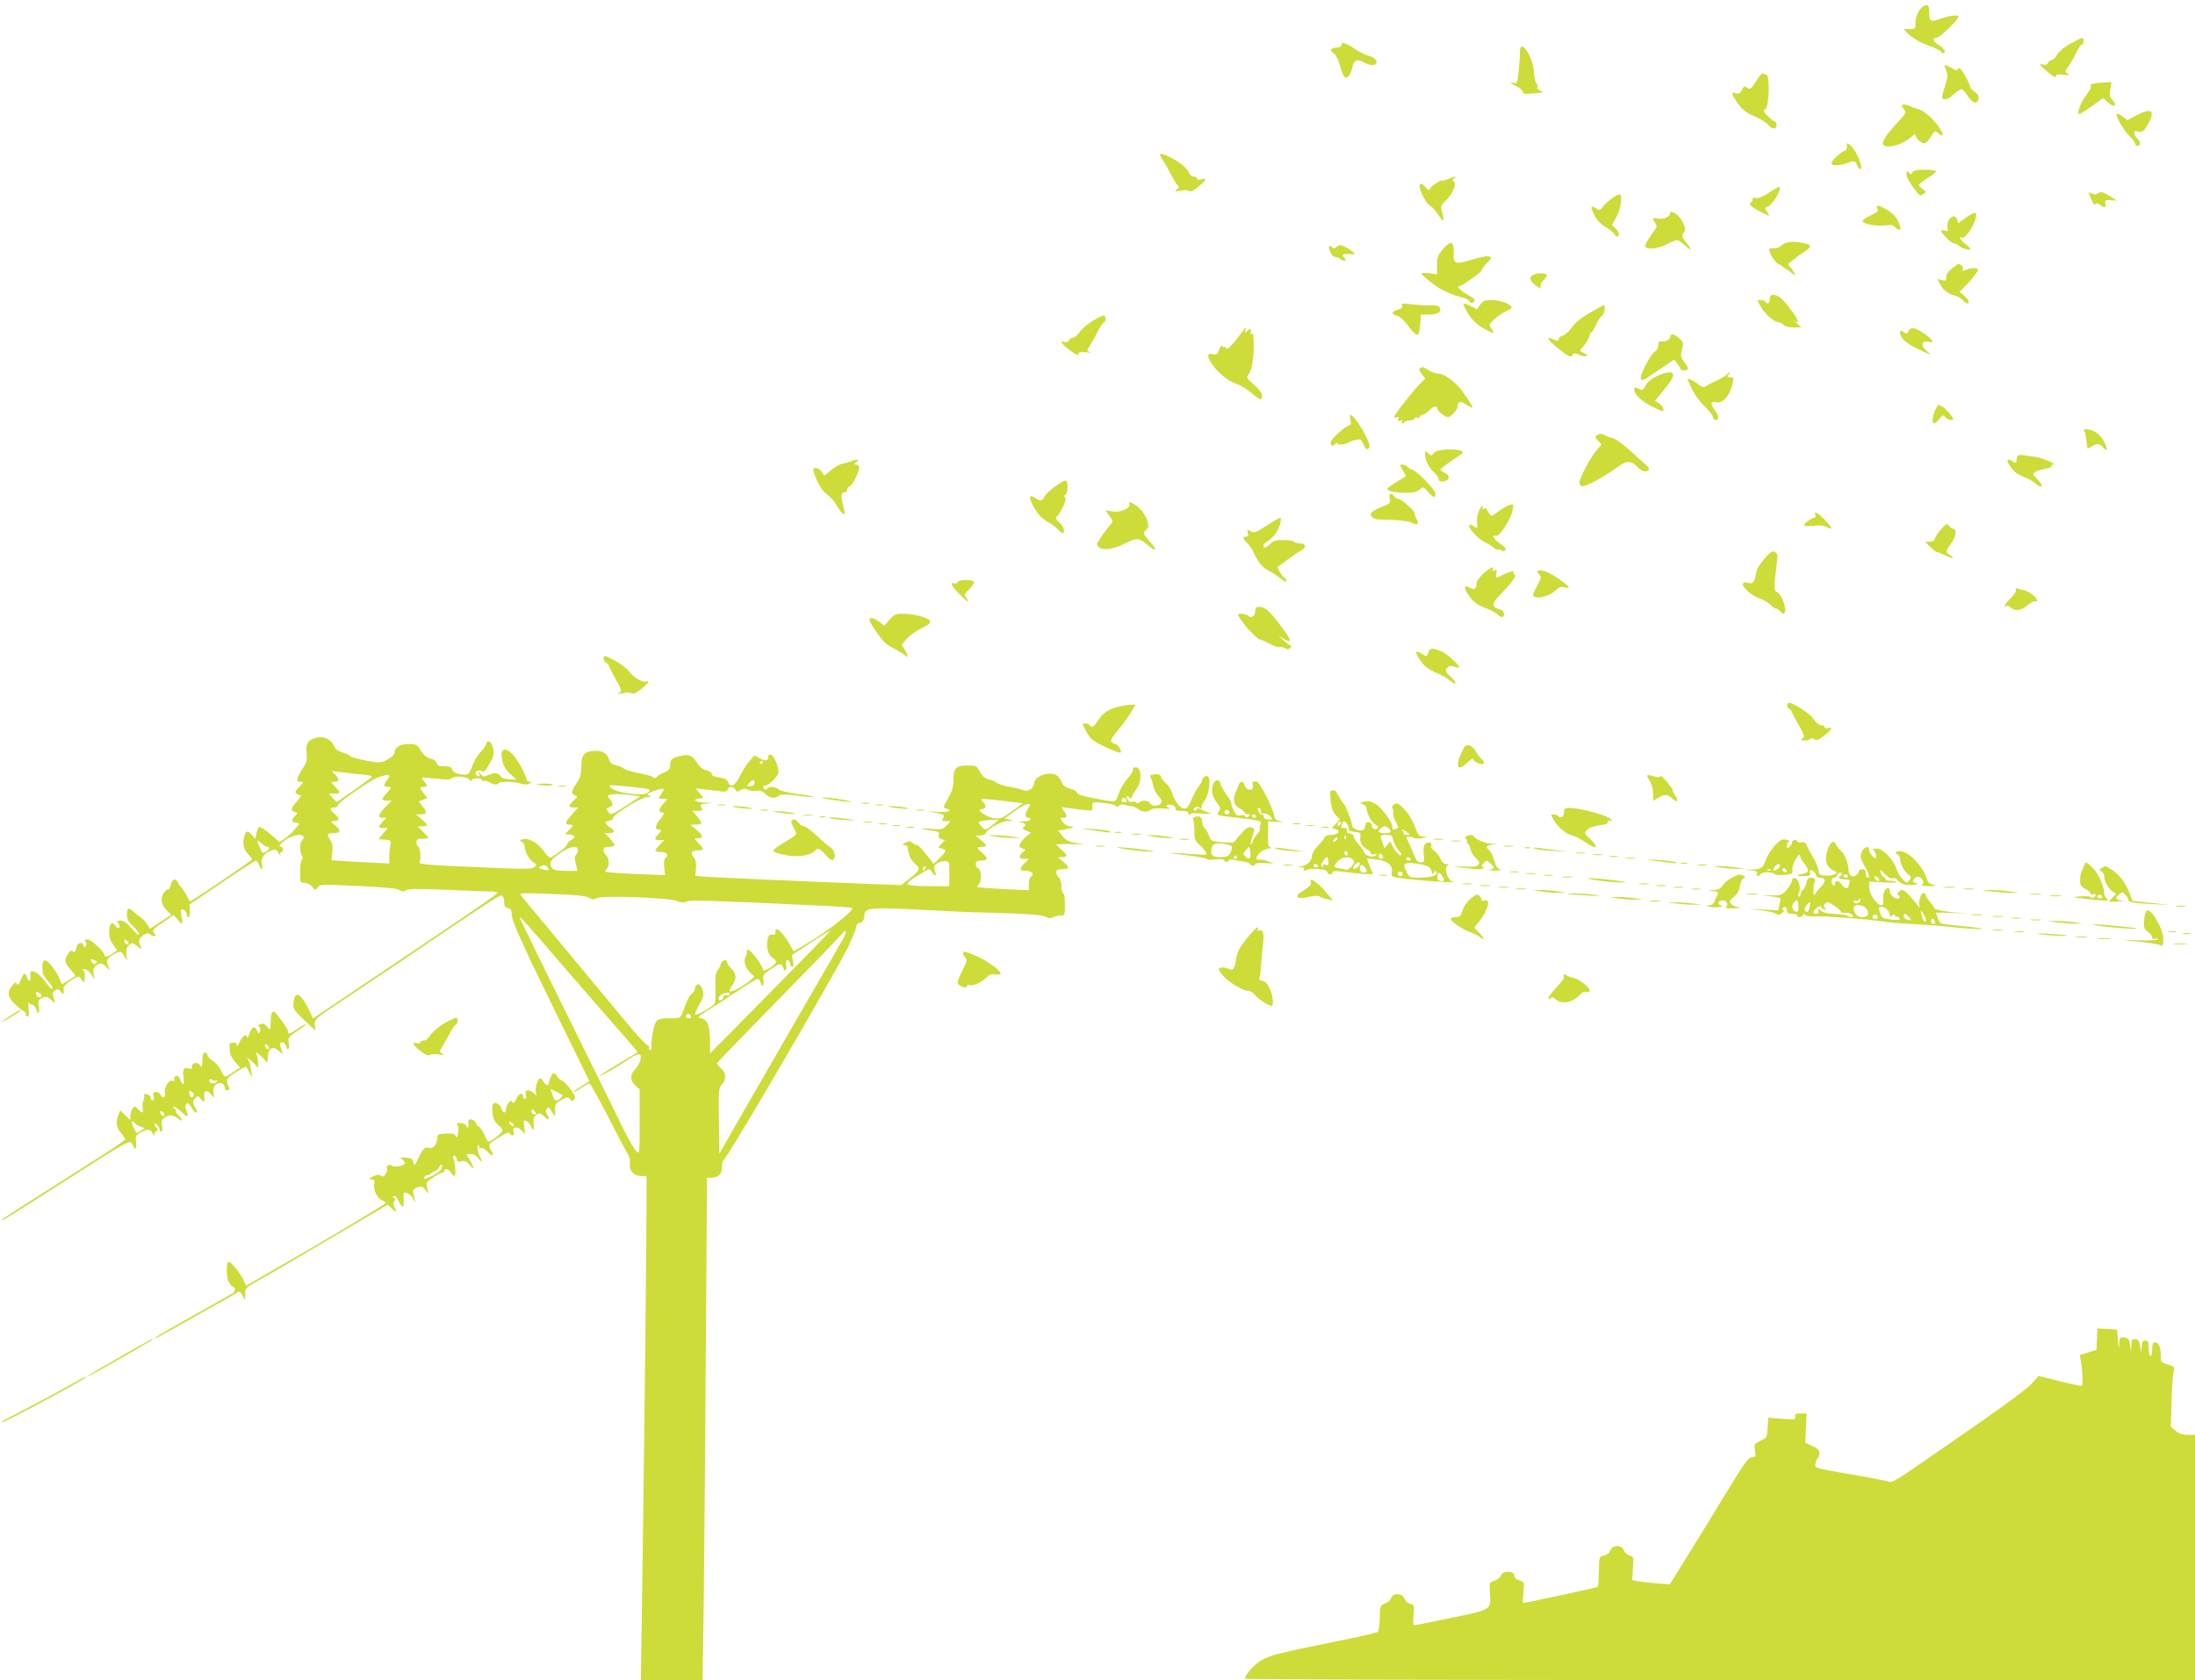 <?xml version="1.0" standalone="no"?>
<!DOCTYPE svg PUBLIC "-//W3C//DTD SVG 20010904//EN"
 "http://www.w3.org/TR/2001/REC-SVG-20010904/DTD/svg10.dtd">
<svg version="1.0" xmlns="http://www.w3.org/2000/svg"
 width="1280pt" height="980pt" viewBox="0 0 1280 980"
 preserveAspectRatio="xMidYMid meet">
<g transform="translate(0,980) scale(0.1,-0.1)"
fill="#cddc39" stroke="none">
<path d="M11214 9762 c-24 -17 -44 -59 -44 -94 0 -37 -1 -38 -36 -38 l-35 0
36 -34 c22 -21 66 -45 111 -62 40 -14 74 -31 74 -35 0 -5 5 -9 10 -9 23 0 7
30 -26 49 -34 20 -38 41 -9 41 16 0 125 106 125 121 0 15 -43 10 -103 -10 -62
-22 -67 -19 -67 45 0 33 -12 42 -36 26z"/>
<path d="M12076 9547 c-36 -19 -67 -45 -79 -64 -10 -18 -25 -33 -33 -33 -8 0
-17 -7 -21 -16 -4 -11 -13 -14 -32 -10 -23 5 -21 1 19 -34 46 -41 60 -48 60
-30 0 6 17 8 43 4 33 -4 38 -3 25 6 -17 10 -17 12 0 38 31 47 42 66 57 100 9
17 20 32 25 32 6 0 10 9 10 20 0 26 -4 25 -74 -13z"/>
<path d="M7823 9538 c1 -8 -11 -14 -30 -16 -38 -4 -42 -15 -13 -35 11 -8 26
-38 35 -72 8 -32 20 -62 27 -66 16 -10 36 17 44 59 8 42 29 50 66 29 34 -19
64 -22 73 -7 10 16 -13 38 -46 45 -16 4 -52 22 -80 41 -53 35 -81 43 -76 22z"/>
<path d="M8866 9518 c-3 -7 -4 -22 -3 -33 1 -11 -2 -55 -7 -98 -8 -70 -10 -77
-27 -72 -31 10 -21 -2 16 -19 19 -9 35 -24 35 -32 0 -11 11 -13 48 -10 78 7
78 7 54 17 -13 5 -20 14 -17 19 4 6 1 18 -6 26 -7 9 -13 36 -14 62 -2 74 -65
185 -79 140z"/>
<path d="M11340 9416 c0 -1 5 -17 11 -33 8 -24 6 -42 -10 -89 -11 -32 -17 -62
-15 -66 10 -15 34 -8 67 22 19 17 40 30 46 30 6 0 22 -18 36 -41 28 -43 58
-50 63 -13 2 14 -6 27 -22 38 -15 9 -26 22 -26 29 0 6 -14 36 -31 66 -23 40
-33 50 -40 40 -7 -12 -13 -11 -38 4 -28 16 -41 21 -41 13z"/>
<path d="M10246 9335 c-33 -54 -42 -60 -61 -45 -12 10 -17 7 -26 -14 -10 -20
-17 -24 -36 -20 -29 8 -29 3 1 -44 32 -50 51 -66 116 -95 30 -13 63 -34 72
-46 22 -27 48 -27 48 -1 0 11 -4 20 -9 20 -5 0 -23 14 -41 31 -27 28 -29 33
-15 43 23 17 27 201 5 201 -8 0 -17 3 -20 7 -3 4 -18 -13 -34 -37z"/>
<path d="M12193 9307 c-3 -5 -3 -11 0 -14 3 -2 -10 -24 -28 -49 -30 -39 -53
-99 -43 -110 3 -2 36 18 74 45 l69 49 27 -25 c33 -32 59 -21 28 12 -17 18 -20
29 -14 64 l7 42 -58 -3 c-31 -2 -59 -7 -62 -11z"/>
<path d="M11090 9183 c0 -3 7 -14 15 -23 13 -14 9 -22 -40 -75 -70 -75 -96
-117 -81 -131 25 -23 113 3 164 49 12 11 22 16 22 10 0 -20 39 -55 55 -49 8 3
25 22 36 41 20 33 23 35 39 20 33 -30 39 -14 10 29 -38 56 -93 104 -128 111
-15 4 -35 10 -44 16 -21 11 -48 12 -48 2z"/>
<path d="M12460 9128 l-54 -29 -29 22 c-16 11 -31 19 -33 16 -10 -10 37 -94
70 -126 20 -19 36 -40 36 -47 0 -8 7 -14 15 -14 19 0 20 24 1 39 -8 6 -16 20
-19 31 -4 16 -1 18 23 13 25 -4 31 0 54 39 48 82 24 103 -64 56z"/>
<path d="M10770 8945 c0 -14 -6 -25 -12 -25 -18 -1 -78 -57 -78 -73 0 -16 51
-14 96 3 37 15 43 13 55 -17 6 -18 13 -23 20 -16 13 13 -30 111 -60 135 -20
17 -21 17 -21 -7z"/>
<path d="M6766 8901 c-3 -5 3 -19 13 -32 10 -13 32 -52 49 -86 18 -34 36 -65
42 -68 7 -5 5 -11 -6 -20 -16 -12 -16 -12 6 -10 14 2 30 4 35 6 6 1 18 -1 27
-5 12 -6 29 2 57 26 47 38 52 51 16 42 -15 -4 -25 -2 -25 5 0 6 -9 11 -19 11
-11 0 -22 9 -26 20 -3 10 -20 31 -37 45 -41 35 -126 77 -132 66z"/>
<path d="M11152 8794 c-6 -11 -11 -13 -16 -5 -14 22 -24 10 -16 -19 8 -28 67
-110 79 -110 3 0 13 5 21 11 13 8 12 12 -7 26 -13 8 -23 19 -23 24 0 5 23 23
50 40 28 17 50 35 50 40 0 5 -29 9 -65 9 -49 0 -66 -4 -73 -16z"/>
<path d="M8443 8755 c-18 -8 -33 -12 -33 -9 0 10 -60 -27 -69 -43 -10 -17 -12
-16 -30 7 -14 17 -23 22 -30 15 -14 -14 31 -110 58 -125 12 -6 33 -29 47 -51
31 -49 39 -45 24 10 -10 39 -9 43 19 69 40 36 68 101 49 113 -11 7 -10 11 2
19 22 14 0 11 -37 -5z"/>
<path d="M10312 8674 c-35 -23 -60 -33 -73 -29 -13 4 -19 2 -19 -9 0 -9 -4
-16 -10 -16 -5 0 -7 -6 -4 -14 5 -12 47 -37 107 -64 5 -3 2 7 -8 21 -15 24
-15 26 2 31 31 10 92 117 66 115 -5 0 -32 -16 -61 -35z"/>
<path d="M12180 8677 c0 -3 7 -22 16 -42 10 -24 18 -34 23 -27 5 9 12 8 27 -3
27 -20 34 -19 31 8 -2 19 2 22 33 19 l35 -2 -40 25 c-44 27 -53 29 -74 16 -9
-6 -22 -6 -33 0 -10 5 -18 8 -18 6z"/>
<path d="M9396 8640 c-21 -16 -45 -38 -53 -50 -13 -19 -16 -19 -38 -4 -31 20
-32 7 -5 -46 12 -24 37 -49 64 -65 24 -14 47 -32 50 -40 3 -8 10 -15 16 -15
17 0 11 28 -10 48 l-20 19 25 46 c27 47 38 128 20 133 -5 2 -27 -10 -49 -26z"/>
<path d="M10948 8583 c8 -14 1 -21 -40 -40 -29 -13 -48 -28 -46 -35 6 -16 91
-30 139 -22 25 4 39 1 49 -10 7 -9 18 -16 25 -16 11 0 10 9 -3 42 -12 29 -29
49 -61 70 -52 32 -77 37 -63 11z"/>
<path d="M9740 8558 c0 -22 -39 -40 -71 -33 -32 7 -35 4 -17 -25 9 -14 10 -24
3 -34 -47 -64 -66 -96 -60 -105 11 -19 74 -12 125 14 27 14 54 25 59 25 6 0
26 -14 46 -31 41 -36 46 -30 10 13 -28 33 -31 48 -13 66 17 17 -19 90 -54 108
-22 11 -28 12 -28 2z"/>
<path d="M11500 8553 c-8 -4 -30 -17 -48 -31 l-33 -25 -6 22 c-3 12 -12 20
-22 19 -23 -4 -41 -39 -34 -67 5 -20 3 -22 -16 -16 -11 3 -21 3 -21 -2 0 -14
60 -73 75 -73 7 0 20 -6 27 -13 16 -16 68 -31 68 -19 0 4 -13 18 -30 30 -30
23 -41 46 -17 36 18 -6 66 64 77 110 8 37 6 39 -20 29z"/>
<path d="M8416 8349 c-32 -38 -36 -49 -36 -96 l0 -54 -45 7 c-25 3 -45 2 -45
-2 1 -10 74 -69 111 -90 40 -22 92 -42 126 -49 18 -4 37 -14 42 -22 4 -9 13
-13 20 -9 20 12 12 25 -27 45 -39 20 -72 51 -55 51 16 0 133 82 133 93 0 6 14
25 31 43 29 30 30 32 11 38 -11 4 -56 -5 -101 -19 -95 -30 -108 -25 -104 41 4
66 -17 74 -61 23z"/>
<path d="M10389 8369 c-13 -13 -30 -19 -47 -17 -22 2 -26 -1 -24 -16 4 -21 42
-76 53 -76 4 0 28 -16 53 -35 51 -39 56 -38 25 5 l-22 29 29 25 c16 13 46 35
66 48 43 26 44 40 2 49 -63 14 -113 10 -135 -12z"/>
<path d="M7750 8362 c0 -29 21 -62 39 -62 11 0 23 -4 26 -10 3 -5 14 -10 23
-10 12 0 13 3 4 12 -21 21 -13 30 23 26 44 -5 44 1 0 30 -39 25 -56 27 -73 10
-8 -8 -15 -8 -27 2 -9 7 -15 8 -15 2z"/>
<path d="M11383 8234 c-21 -16 -33 -34 -33 -50 0 -21 -3 -24 -26 -18 l-26 7
16 -32 c18 -34 47 -56 88 -66 14 -4 34 -15 44 -26 9 -10 21 -19 26 -19 17 0 7
25 -19 46 l-27 21 38 39 c21 21 47 51 57 66 19 26 19 27 0 33 -10 3 -30 1 -45
-5 -34 -13 -39 -13 -30 1 6 10 -11 29 -26 29 -3 0 -20 -12 -37 -26z"/>
<path d="M8936 8194 c-21 -15 -13 -35 23 -62 25 -18 28 -19 24 -4 -2 10 5 26
16 36 12 11 21 24 21 31 0 15 -64 14 -84 -1z"/>
<path d="M10320 8055 c0 -25 -14 -33 -25 -15 -6 10 -45 14 -45 5 0 -3 11 -23
24 -44 27 -41 75 -81 99 -81 8 0 20 -7 27 -15 8 -9 30 -15 58 -15 l46 0 -30
28 c-17 15 -22 21 -12 13 36 -28 29 -2 -14 56 -53 72 -77 92 -105 93 -18 0
-23 -6 -23 -25z"/>
<path d="M8632 8023 l-20 -27 -36 19 c-19 10 -38 16 -41 13 -4 -4 9 -30 28
-60 24 -38 50 -62 91 -85 58 -33 66 -32 41 4 -14 20 -12 23 22 53 20 18 52 39
70 47 19 8 31 18 27 24 -11 19 -72 39 -118 39 -37 0 -48 -5 -64 -27z"/>
<path d="M8176 8017 c4 -12 -3 -18 -25 -24 -38 -10 -40 -26 -4 -35 18 -5 43
-28 67 -62 23 -32 45 -52 52 -49 8 3 14 27 16 61 l3 57 47 0 c52 1 74 14 65
39 -5 12 -19 16 -54 15 -26 -1 -76 2 -111 6 -55 7 -62 6 -56 -8z"/>
<path d="M9270 7975 c-50 -29 -85 -58 -106 -87 -17 -24 -40 -44 -52 -46 -12
-2 -22 -10 -22 -19 0 -9 -6 -13 -15 -9 -8 3 -22 9 -30 12 -33 14 -12 -17 43
-60 59 -47 77 -55 84 -34 3 9 12 9 36 -1 40 -17 67 -8 29 9 -27 13 -27 14 -8
34 22 25 46 68 43 79 -1 4 2 7 6 7 5 0 17 19 28 43 10 23 26 48 36 55 16 11
23 63 8 61 -3 0 -39 -20 -80 -44z"/>
<path d="M6370 7927 c-30 -18 -64 -47 -75 -65 -11 -17 -28 -31 -38 -32 -10 0
-20 -7 -23 -15 -4 -10 -13 -13 -25 -10 -32 10 -21 -9 23 -43 43 -33 58 -39 58
-22 0 6 17 8 43 5 23 -2 34 -2 25 1 -22 7 -22 10 0 42 10 15 29 48 41 75 13
26 30 51 38 56 16 8 12 41 -4 41 -4 -1 -33 -15 -63 -33z"/>
<path d="M7227 7842 c-42 -57 -77 -90 -77 -73 0 7 -4 10 -9 7 -5 -4 -11 0 -14
6 -3 7 -10 -2 -17 -20 -10 -28 -16 -33 -36 -28 -34 9 -38 -9 -10 -52 33 -53
98 -106 146 -121 22 -6 60 -30 85 -51 53 -46 65 -49 65 -18 0 14 -18 38 -47
64 -45 39 -47 43 -32 60 9 11 19 39 22 64 2 25 6 50 7 55 1 6 2 36 1 68 -1 42
-4 56 -13 51 -8 -5 -9 -2 -5 9 8 20 -4 22 -22 5 -11 -11 -13 -10 -8 5 10 28 1
20 -36 -31z"/>
<path d="M11130 7870 c-9 -17 -14 -19 -25 -10 -26 22 -35 6 -16 -27 13 -21 43
-43 88 -65 89 -43 93 -44 59 -16 -37 31 -31 64 10 54 37 -10 27 13 -22 46 -57
39 -80 43 -94 18z"/>
<path d="M9740 7836 c0 -16 -27 -30 -52 -27 -13 2 -18 -5 -18 -23 0 -15 -8
-30 -19 -36 -11 -5 -36 -42 -56 -82 -42 -85 -35 -105 22 -64 21 14 62 43 92
62 l54 37 18 -24 c10 -13 19 -27 19 -31 0 -10 34 -11 43 -2 3 4 -5 22 -20 40
-23 31 -24 38 -15 75 10 38 9 43 -15 65 -29 27 -53 31 -53 10z"/>
<path d="M8282 7653 c-9 -3 -7 -12 8 -33 l21 -29 -38 -38 c-40 -41 -143 -173
-143 -185 0 -4 7 -5 15 -2 11 5 13 2 9 -10 -5 -12 -2 -15 12 -9 12 4 15 3 10
-5 -4 -7 -2 -12 3 -12 6 0 11 3 11 8 0 4 12 8 27 9 15 0 29 6 31 12 2 5 10 7
18 4 8 -3 14 0 14 6 0 6 6 11 14 11 7 0 25 11 40 25 32 30 43 31 50 7 3 -10
19 -25 34 -34 27 -16 29 -16 55 8 15 14 27 33 27 44 0 30 18 33 51 10 16 -12
32 -20 35 -17 5 5 -57 98 -85 127 -38 39 -86 70 -110 70 -14 0 -41 9 -59 20
-18 11 -33 20 -35 19 -1 0 -8 -3 -15 -6z"/>
<path d="M9700 7621 c-51 -16 -90 -42 -105 -71 -13 -25 -19 -29 -35 -20 -25
13 -30 13 -30 -4 0 -27 44 -68 103 -97 71 -34 67 -33 67 -14 0 8 -11 22 -24
31 l-25 16 44 54 c53 64 68 91 60 104 -7 11 -19 11 -55 1z"/>
<path d="M10071 7616 c-6 -8 -33 -23 -59 -35 -26 -12 -54 -27 -64 -33 -13 -10
-23 -7 -51 15 -34 25 -63 36 -55 20 2 -5 14 -30 27 -58 13 -27 45 -71 72 -96
27 -26 49 -54 49 -63 0 -9 7 -16 15 -16 21 0 19 27 -5 57 -28 36 -26 55 6 47
41 -11 86 43 100 121 4 20 0 25 -17 25 -18 0 -19 2 -9 15 7 8 10 15 7 15 -2 0
-10 -6 -16 -14z"/>
<path d="M11288 7414 c-19 -37 -24 -84 -9 -84 5 0 19 12 30 26 19 24 22 25 36
10 16 -15 45 -22 45 -10 0 12 -56 74 -67 74 -6 0 -13 4 -15 9 -1 5 -11 -6 -20
-25z"/>
<path d="M7875 7350 c4 -18 2 -30 -3 -30 -22 0 -112 -81 -112 -100 0 -23 10
-26 28 -8 8 8 12 8 12 1 0 -11 48 -6 65 7 6 4 24 11 41 14 28 6 32 4 44 -24
13 -31 24 -38 35 -20 14 23 -84 190 -111 190 -3 0 -3 -13 1 -30z"/>
<path d="M12156 7282 c4 -9 9 -36 12 -60 4 -43 4 -43 28 -27 31 20 47 19 69
-5 25 -27 28 -20 11 21 -19 45 -53 75 -95 83 -29 5 -32 4 -25 -12z"/>
<path d="M9311 7261 c-11 -7 -10 -13 7 -31 l21 -23 -29 -34 c-33 -37 -100
-163 -100 -188 0 -9 6 -18 14 -21 17 -7 131 54 203 108 59 43 85 44 124 2 23
-25 53 -31 64 -14 3 5 -2 16 -12 24 -10 9 -52 47 -95 85 -42 39 -89 73 -105
76 -15 3 -36 10 -45 16 -22 11 -29 11 -47 0z"/>
<path d="M8390 7173 c-14 -3 -29 -12 -33 -20 -8 -12 -11 -12 -28 3 -18 16 -19
16 -19 -5 0 -34 25 -84 54 -108 14 -13 26 -30 26 -39 0 -11 8 -14 27 -12 37 4
42 34 9 49 -14 7 -26 16 -26 20 0 4 28 26 63 50 78 53 74 48 57 59 -15 10 -84
11 -130 3z"/>
<path d="M11766 7143 c-3 -4 -6 -15 -6 -25 0 -20 -11 -23 -27 -7 -6 6 -16 10
-23 7 -16 -5 29 -69 60 -85 14 -8 36 -18 50 -23 14 -5 37 -20 52 -32 40 -32
47 -13 10 25 -30 31 -31 33 -12 45 10 6 37 15 59 18 23 4 38 10 35 15 -3 5 1
9 8 9 28 1 -59 39 -102 45 -25 3 -57 8 -71 10 -15 2 -29 1 -33 -2z"/>
<path d="M4960 7108 c-14 -5 -35 -11 -48 -13 -13 -1 -41 -17 -64 -36 l-41 -33
-15 22 c-8 12 -23 22 -34 22 -15 0 -18 -5 -13 -22 19 -62 46 -108 79 -133 21
-16 44 -42 53 -59 17 -33 42 -61 48 -54 2 2 -2 28 -10 58 -14 53 -10 69 18 70
4 0 7 6 7 14 0 8 7 17 15 20 17 6 54 81 55 109 0 9 -8 17 -17 17 -16 1 -16 2
1 15 23 18 5 19 -34 3z"/>
<path d="M8180 7056 l19 -34 -55 -33 c-30 -18 -54 -37 -54 -41 0 -13 51 -23
112 -23 41 1 62 6 77 19 20 18 21 18 48 -13 33 -37 43 -39 43 -9 0 23 -113
137 -136 138 -6 0 -17 7 -24 15 -7 8 -21 15 -31 15 -18 0 -18 -1 1 -34z"/>
<path d="M6155 6964 c-28 -19 -56 -46 -63 -60 -15 -28 -24 -30 -56 -8 -33 21
-38 7 -15 -40 24 -49 55 -83 94 -103 17 -9 40 -26 52 -39 12 -13 26 -24 31
-24 16 0 0 50 -19 61 -19 10 -26 35 -11 41 4 2 18 25 31 52 16 35 19 51 11 56
-8 5 -8 9 2 13 16 6 19 78 3 84 -6 2 -33 -13 -60 -33z"/>
<path d="M8104 6893 c6 -26 2 -30 -38 -46 -68 -28 -83 -42 -67 -61 7 -8 23
-16 35 -16 101 -1 175 -8 199 -19 32 -17 46 -8 29 19 -7 11 -12 26 -12 34 0
16 -77 86 -96 86 -6 0 -17 7 -24 15 -20 24 -32 18 -26 -12z"/>
<path d="M6585 6858 c9 -23 -52 -49 -98 -41 l-41 6 23 -32 c23 -32 23 -32 4
-54 -11 -12 -34 -43 -51 -68 -29 -43 -30 -48 -14 -61 25 -21 86 -12 155 23 66
34 81 32 133 -13 48 -42 55 -27 10 22 -40 45 -43 52 -20 71 18 15 12 48 -18
97 -24 39 -95 82 -83 50z"/>
<path d="M8792 6850 c-13 -6 -39 -22 -59 -37 -34 -26 -36 -26 -49 -8 -8 10
-14 22 -14 27 0 4 -7 4 -17 1 -11 -4 -14 -3 -9 5 4 7 5 12 2 12 -15 0 -38 -66
-33 -97 6 -34 -1 -41 -20 -22 -6 6 -16 10 -23 7 -18 -6 47 -81 85 -99 19 -8
43 -23 54 -33 11 -10 24 -15 30 -12 5 4 12 2 16 -4 7 -11 25 -4 25 9 0 5 -16
19 -35 32 -34 23 -49 54 -22 43 19 -7 84 91 96 144 9 45 9 46 -27 32z"/>
<path d="M10586 6795 c4 -9 0 -15 -7 -15 -16 -1 -59 -34 -59 -45 0 -4 24 -5
53 -2 36 5 61 2 80 -8 38 -20 34 -4 -13 44 -41 42 -64 53 -54 26z"/>
<path d="M7385 6733 c-57 -37 -72 -43 -87 -34 -24 15 -27 14 -21 -9 4 -14 0
-20 -11 -20 -22 0 -20 -13 5 -36 12 -10 29 -35 38 -54 28 -61 53 -91 91 -110
21 -11 51 -31 69 -45 24 -21 31 -23 31 -11 0 9 -4 16 -10 16 -9 0 -45 60 -38
64 2 1 28 20 58 43 30 22 65 46 78 52 32 17 28 41 -7 41 -17 0 -33 5 -36 10
-3 6 -31 10 -61 10 -46 0 -59 -4 -81 -26 -19 -19 -28 -23 -34 -13 -5 9 2 19
20 30 16 9 38 31 50 47 23 33 39 92 25 92 -5 -1 -40 -21 -79 -47z"/>
<path d="M11323 6717 c-17 -18 -34 -42 -38 -54 -4 -16 -14 -23 -33 -23 l-26 0
29 -30 c16 -16 34 -30 40 -30 6 0 28 -9 50 -20 41 -21 61 -20 26 2 -27 17 -26
24 5 65 28 37 37 87 16 88 -8 0 -19 8 -26 17 -12 16 -15 15 -43 -15z"/>
<path d="M10291 6543 c-23 -25 -44 -58 -47 -72 -12 -61 -20 -76 -39 -73 -11 2
-24 5 -29 5 -5 1 -10 -3 -13 -9 -6 -18 58 -74 100 -86 21 -6 48 -22 60 -35 12
-12 27 -23 33 -23 6 0 17 -7 24 -15 18 -22 30 -18 30 9 0 36 -29 98 -49 103
-17 4 -17 32 3 191 3 24 -1 35 -14 42 -15 8 -26 1 -59 -37z"/>
<path d="M8650 6454 c-25 -23 -40 -45 -40 -60 0 -30 -14 -38 -39 -22 -29 18
-37 3 -16 -29 32 -51 57 -72 107 -90 27 -9 57 -25 68 -35 25 -24 40 -23 40 2
0 13 -9 22 -25 26 -48 12 -47 34 2 84 68 68 100 113 85 118 -6 2 -9 8 -6 14 8
12 -27 3 -68 -18 -37 -19 -39 -18 -32 11 5 21 3 24 -12 18 -12 -4 -15 -3 -10
5 15 24 -15 11 -54 -24z"/>
<path d="M8972 6472 c-10 -3 -10 -8 2 -21 15 -16 14 -22 -9 -65 -14 -26 -25
-51 -25 -55 0 -31 90 -14 130 24 21 20 33 25 54 19 38 -9 32 1 -26 44 -56 40
-105 61 -126 54z"/>
<path d="M5583 6404 c-2 -7 -11 -10 -19 -7 -28 10 -13 -20 31 -63 47 -47 65
-57 41 -23 -14 20 -13 24 15 51 16 16 29 35 29 42 0 17 -90 17 -97 0z"/>
<path d="M11755 6358 c3 -8 -10 -29 -30 -48 -32 -31 -48 -59 -26 -45 5 3 15 0
23 -7 25 -25 64 -21 99 10 19 16 40 27 47 25 6 -3 12 -1 12 4 0 15 -43 50 -70
58 -14 3 -33 9 -42 11 -12 4 -16 1 -13 -8z"/>
<path d="M7320 6235 c0 -28 -25 -44 -43 -26 -11 11 -57 16 -57 6 0 -21 107
-145 126 -145 6 0 32 -11 58 -25 26 -14 52 -23 57 -20 5 3 18 1 30 -5 16 -9
24 -9 33 0 8 9 8 14 -2 17 -7 3 -25 16 -40 30 l-27 25 27 -16 c62 -37 54 -14
-35 102 -52 66 -73 82 -106 82 -16 0 -21 -6 -21 -25z"/>
<path d="M5187 6185 l-30 -35 -34 26 c-21 16 -38 22 -47 17 -11 -6 -4 -23 33
-77 36 -54 57 -75 100 -97 30 -15 59 -33 64 -38 23 -23 25 -10 6 24 l-21 35
29 33 c15 18 51 44 78 58 58 28 68 38 52 54 -17 16 -98 35 -152 35 -41 0 -51
-4 -78 -35z"/>
<path d="M8330 5994 c-10 -25 -11 -26 -35 -10 -45 30 -48 12 -7 -44 19 -28 45
-46 88 -65 34 -14 71 -35 83 -47 12 -11 25 -17 29 -14 3 4 -9 20 -26 36 -35
32 -39 42 -18 59 9 8 21 8 40 1 37 -14 32 2 -13 43 -44 40 -64 51 -104 61 -23
5 -29 3 -37 -20z"/>
<path d="M3520 5960 c0 -11 7 -23 15 -26 8 -4 15 -10 15 -15 0 -5 18 -41 39
-79 36 -63 38 -71 23 -80 -14 -8 -13 -9 8 -6 14 2 30 5 35 7 6 1 18 -1 27 -5
12 -5 30 2 57 25 23 18 41 36 41 41 0 5 -5 6 -11 3 -17 -11 -72 21 -102 60
-15 19 -55 49 -88 65 -56 29 -59 29 -59 10z"/>
<path d="M10423 5693 c-4 -9 1 -21 10 -28 10 -7 17 -15 17 -19 0 -4 17 -37 39
-75 34 -60 36 -69 22 -79 -13 -9 -12 -11 11 -11 15 -1 30 3 33 9 4 6 13 5 24
-2 15 -9 25 -5 60 22 45 36 52 51 21 43 -11 -3 -20 0 -20 6 0 6 -9 11 -20 11
-11 0 -29 14 -42 33 -12 18 -50 50 -85 70 -54 31 -65 34 -70 20z"/>
<path d="M6527 5679 c-61 -14 -95 -37 -122 -79 -26 -40 -39 -48 -50 -30 -3 6
-15 10 -26 10 -19 0 -19 0 0 -37 10 -21 27 -45 37 -55 28 -25 164 -87 170 -77
6 11 -18 49 -31 49 -6 0 -16 5 -23 12 -8 8 2 27 42 74 28 35 62 82 75 104 l22
40 -28 -1 c-15 -1 -45 -5 -66 -10z"/>
<path d="M1823 5490 c-31 -13 -41 -37 -35 -86 4 -35 0 -51 -20 -82 -14 -20
-28 -47 -32 -60 -6 -18 -4 -22 15 -22 22 0 22 -1 -6 -30 -25 -26 -27 -32 -15
-40 8 -5 19 -10 24 -10 4 0 -6 -16 -23 -35 -36 -41 -39 -55 -12 -62 19 -5 19
-5 0 -24 -23 -23 -17 -39 13 -39 18 0 18 -2 -9 -33 -15 -19 -42 -44 -60 -57
l-32 -22 -55 47 c-30 26 -59 44 -65 41 -5 -4 -13 -21 -16 -38 l-7 -32 -18 22
c-24 29 -36 28 -45 -5 -12 -43 -6 -76 21 -104 13 -14 24 -28 24 -32 0 -7 -361
-251 -363 -245 -17 35 -42 75 -51 83 -7 6 -15 18 -19 28 -10 27 -34 20 -41
-13 -3 -17 -10 -29 -16 -28 -6 2 -18 -9 -27 -23 -20 -32 -12 -67 21 -101 l25
-24 -62 -41 -62 -41 -17 26 c-9 15 -27 34 -39 42 -12 8 -31 23 -41 33 -27 26
-38 21 -38 -18 0 -27 8 -42 35 -66 19 -18 35 -39 35 -48 0 -10 -17 3 -41 32
-29 33 -48 47 -66 47 -21 0 -23 -2 -13 -15 6 -8 9 -19 5 -25 -5 -8 -12 -4 -22
10 -20 29 -35 13 -37 -37 0 -26 7 -50 23 -72 l24 -34 -24 -18 c-25 -19 -49
-25 -49 -11 -1 20 -78 92 -99 92 -18 0 -21 -3 -13 -13 6 -7 7 -19 3 -26 -6
-10 -10 -9 -14 3 -10 27 -35 18 -42 -14 -5 -24 -10 -28 -20 -20 -9 8 -17 4
-29 -14 -23 -36 -20 -50 15 -91 18 -20 30 -37 28 -39 -2 -1 -21 -13 -41 -25
l-38 -23 -10 27 c-19 49 -71 116 -88 113 -15 -3 -17 -15 -13 -73 1 -8 15 -30
32 -50 18 -20 29 -39 25 -42 -4 -4 -13 3 -22 15 -59 85 -118 116 -106 56 5
-29 -13 -33 -21 -4 -8 30 -22 24 -36 -16 -10 -27 -16 -33 -22 -23 -7 11 -13 9
-29 -11 -31 -39 -25 -68 22 -112 23 -21 45 -38 50 -38 4 0 8 -7 8 -15 0 -8 5
-15 11 -15 7 0 9 16 6 48 -3 26 -3 41 0 35 2 -7 11 -13 19 -13 8 0 19 -11 24
-25 14 -38 23 -30 16 13 -5 35 -3 40 21 51 22 10 29 9 51 -11 l24 -23 -7 25
c-11 39 -11 41 7 53 14 9 20 8 32 -8 16 -20 20 -14 17 25 0 8 20 27 44 42 44
27 45 27 58 8 17 -28 22 -25 22 15 0 19 -4 35 -9 35 -5 0 -7 2 -4 5 10 10 39
-8 54 -34 l15 -26 -5 36 c-3 27 0 38 15 47 26 17 35 15 60 -10 20 -21 21 -21
14 -3 -17 44 -15 50 20 73 45 28 51 28 70 -5 l16 -28 -4 38 c-2 27 2 42 15 54
17 15 20 15 49 -6 29 -21 30 -22 20 -3 -17 32 -13 48 15 67 19 12 29 14 37 6
6 -6 18 -11 26 -11 12 0 12 3 3 12 -19 19 -15 25 50 69 l61 42 22 -26 c28 -36
34 -34 25 10 -5 20 -6 41 -3 45 7 12 33 -11 33 -28 0 -8 4 -14 10 -14 5 0 8
17 7 37 l-2 37 189 128 c104 70 193 128 198 128 5 0 13 -11 18 -25 13 -34 24
-32 17 4 -7 35 13 65 53 79 27 10 31 8 46 -16 8 -15 13 -19 10 -9 -3 9 -1 17
4 17 6 0 10 7 10 15 0 8 -4 15 -10 15 -21 0 -8 18 30 44 43 29 100 35 100 12
0 -8 -4 -18 -10 -21 -13 -8 -13 -61 0 -85 7 -13 7 -21 0 -25 -5 -3 -10 -35
-10 -71 0 -62 1 -64 26 -64 15 0 34 -10 44 -22 18 -22 19 -22 33 -4 13 18 23
18 234 8 150 -7 227 -14 242 -23 17 -11 25 -11 40 -2 15 9 69 10 228 3 114 -5
229 -10 256 -10 26 0 47 -4 47 -8 0 -9 -146 -109 -720 -494 l-355 -239 -15 33
c-51 112 -92 138 -98 61 -3 -44 -9 -35 105 -144 l22 -21 -3 34 c-3 33 -1 35
188 160 105 70 256 171 336 225 454 309 554 374 566 369 8 -3 14 -19 14 -37 0
-22 5 -32 20 -36 11 -3 21 -8 21 -12 1 -3 3 -20 5 -38 5 -39 77 -198 289 -629
l162 -331 -51 -32 c-28 -17 -46 -31 -41 -31 6 0 27 11 47 25 20 14 41 25 46
25 4 0 53 -87 107 -192 54 -106 106 -204 115 -218 11 -16 16 -36 13 -57 -6
-40 24 -73 67 -73 l30 0 0 -192 c0 -231 -16 -1627 -26 -2280 l-7 -468 180 0
180 0 7 472 c3 260 9 920 12 1466 l7 992 28 0 c34 0 59 23 59 56 0 36 0 38 15
54 45 52 651 1092 725 1245 21 44 40 91 42 105 2 14 8 25 13 25 20 0 35 17 35
39 0 42 22 50 144 47 62 -1 175 -6 252 -11 76 -5 231 -12 344 -14 226 -6 309
-13 327 -28 8 -6 19 -6 32 1 11 6 31 11 45 11 25 0 26 2 26 65 0 37 -4 65 -10
65 -5 0 -10 17 -10 39 0 22 -6 44 -15 51 -8 7 -15 21 -15 31 0 15 7 19 35 19
43 0 44 11 4 44 l-31 26 26 0 c34 0 33 13 -4 43 -16 14 -30 28 -30 31 0 3 42
4 93 2 83 -3 86 -3 32 5 -50 7 -65 14 -88 41 l-28 33 42 7 c49 9 63 18 28 18
-14 0 -32 11 -42 25 -17 24 -17 25 3 25 24 0 25 8 4 39 l-16 23 46 -6 c150
-19 136 -20 136 10 0 27 0 27 60 21 34 -3 67 -10 74 -17 11 -8 16 -8 21 0 4 7
17 9 34 5 14 -4 33 -8 41 -8 8 0 24 -7 35 -16 22 -19 60 -20 77 -3 6 6 35 8
67 6 39 -3 50 -2 36 5 -18 8 -19 9 -2 16 19 8 50 -12 41 -26 -3 -5 13 -9 35
-9 32 0 41 -4 42 -17 0 -11 3 -13 6 -5 3 9 23 11 71 7 37 -3 60 -2 52 1 -8 3
-22 8 -30 11 -8 4 -17 7 -20 7 -3 1 -10 5 -17 9 -6 4 -13 1 -16 -5 -2 -7 -8
-9 -13 -5 -14 14 19 27 35 14 11 -10 13 -9 9 3 -3 8 4 25 15 38 25 27 40 127
22 142 -12 10 -35 -6 -35 -23 0 -4 -11 -23 -24 -40 -12 -18 -30 -50 -38 -72
-23 -60 -44 -67 -78 -27 -15 19 -31 47 -34 64 -3 16 -19 42 -36 58 -16 15 -30
33 -30 38 0 14 -19 19 -47 14 -16 -3 -20 -8 -15 -16 5 -6 12 -27 16 -47 4 -20
18 -49 32 -64 20 -21 22 -30 13 -41 -15 -19 -55 -18 -63 1 -6 17 -47 20 -63 4
-7 -7 -13 -7 -17 0 -4 5 -14 7 -22 4 -9 -3 -20 0 -25 8 -14 22 -10 33 6 19 11
-9 15 -9 15 -1 0 7 11 27 25 45 39 51 31 145 -11 129 -8 -3 -11 -9 -8 -14 3
-6 -10 -27 -30 -49 -19 -21 -43 -61 -52 -89 -21 -56 -6 -54 -161 -24 -53 10
-83 21 -83 29 0 7 -17 18 -39 24 -29 7 -42 18 -51 40 -17 40 -43 53 -89 45
-42 -8 -71 -31 -71 -56 0 -25 -39 -50 -59 -39 -9 4 -46 14 -81 20 -36 6 -72
18 -80 25 -8 7 -29 16 -45 19 -21 5 -36 18 -50 44 -19 35 -23 37 -72 37 -69
-1 -83 -15 -83 -83 0 -43 -7 -66 -31 -109 -31 -53 -31 -54 -10 -60 42 -11 7
-24 -52 -19 l-62 5 52 -10 c48 -10 52 -12 43 -30 -9 -17 -7 -19 16 -19 l27 0
-23 -25 c-22 -23 -29 -25 -89 -20 -73 6 -72 0 2 -10 41 -5 47 -9 42 -25 -4
-13 0 -20 14 -25 l21 -6 -21 -22 c-19 -21 -19 -22 -2 -25 34 -7 33 -18 -5 -55
l-37 -36 -43 54 c-23 30 -47 55 -54 55 -6 0 -19 6 -27 14 -14 12 -20 12 -41 1
-19 -11 -21 -14 -7 -15 9 0 18 -4 18 -10 2 -11 2 -11 13 -53 5 -15 20 -37 34
-48 32 -24 26 -38 -39 -88 l-44 -34 -160 6 c-463 18 -927 39 -980 43 l-60 5 4
45 c2 32 -2 50 -14 64 -22 24 -12 40 26 40 36 0 36 6 2 42 -26 27 -26 28 -5
28 35 0 34 17 -6 49 l-37 30 33 1 c39 0 40 9 6 49 l-26 31 31 0 c28 0 31 2 21
19 -9 18 -6 20 32 24 42 3 41 4 -9 5 -55 2 -81 18 -37 24 l26 3 -22 28 -23 29
47 -6 c25 -3 66 -8 90 -11 34 -5 45 -2 49 10 8 20 34 19 45 -1 8 -14 12 -14
30 -3 15 10 26 10 44 2 14 -6 37 -9 51 -6 20 4 34 -1 53 -20 25 -25 53 -27 81
-5 7 5 45 4 97 -2 47 -7 91 -10 98 -8 6 2 -33 10 -87 16 -57 8 -106 19 -115
27 -19 17 -56 20 -65 5 -4 -6 -11 -8 -16 -5 -13 9 -11 27 2 23 17 -6 79 56 79
78 0 35 -28 99 -44 102 -9 2 -16 -3 -16 -12 0 -25 -18 -28 -50 -9 l-30 17 -30
-34 c-17 -19 -42 -59 -55 -87 -26 -56 -58 -71 -70 -34 -4 13 -19 21 -50 26
-30 4 -45 11 -45 21 0 8 -13 17 -31 21 -21 4 -38 18 -54 44 -29 44 -47 51 -99
39 -47 -10 -58 -21 -58 -55 0 -20 -8 -29 -36 -41 -20 -8 -39 -20 -43 -26 -5
-8 -11 -9 -21 -1 -7 6 -44 16 -83 23 -38 7 -77 19 -86 26 -8 8 -30 17 -47 20
-20 4 -34 14 -38 28 -12 39 -35 56 -78 56 -67 0 -86 -20 -86 -89 0 -44 -6 -66
-23 -92 -36 -54 -40 -69 -16 -77 19 -8 19 -8 -6 -32 -32 -30 -32 -40 1 -40
l26 0 -36 -40 c-41 -45 -45 -60 -16 -60 26 0 25 -5 -2 -32 l-23 -23 28 -3 c32
-4 35 -17 8 -32 -11 -5 -22 -18 -25 -27 -5 -15 -30 -35 -92 -75 -7 -5 -22 8
-39 32 -35 51 -90 84 -124 75 -23 -6 -24 -8 -8 -16 9 -6 17 -18 17 -28 0 -28
29 -80 52 -92 18 -10 19 -13 5 -26 -13 -13 -49 -14 -293 -3 -342 14 -387 18
-377 33 9 15 4 80 -7 87 -15 10 -15 44 0 46 8 0 26 2 39 2 25 2 25 2 -9 37
l-34 35 27 0 c35 0 34 9 -5 42 l-33 27 27 1 c37 0 41 11 13 45 l-23 30 25 10
25 10 -21 27 c-26 33 -26 38 -1 38 24 0 25 8 3 32 -9 10 -14 20 -12 22 2 2 39
-1 83 -6 54 -7 82 -6 89 1 18 18 88 13 103 -6 8 -11 13 -13 14 -5 0 15 60 17
60 1 0 -5 4 -7 10 -4 5 3 20 0 32 -7 30 -16 47 -18 54 -7 7 12 94 11 132 -2
22 -7 36 -7 49 0 17 10 17 10 1 11 -10 0 -18 6 -18 13 0 22 -48 111 -79 145
-36 41 -70 38 -66 -6 4 -49 17 -77 52 -108 l34 -32 -41 2 c-27 2 -45 8 -52 19
-11 20 -37 22 -74 5 -23 -11 -28 -10 -41 7 -14 18 -15 18 -9 2 4 -12 2 -17 -6
-15 -6 2 -13 9 -15 15 -5 15 28 26 40 14 10 -10 25 11 59 77 15 29 0 97 -22
97 -8 0 -15 -7 -15 -15 -1 -8 -15 -29 -32 -46 -17 -17 -39 -54 -49 -82 -19
-54 -25 -57 -82 -46 -18 4 -32 14 -35 25 -4 15 -14 19 -45 19 -31 0 -41 4 -45
19 -3 11 -17 22 -36 26 -22 5 -39 19 -57 46 -23 37 -27 39 -73 39 -50 0 -81
-20 -81 -53 0 -9 -18 -26 -41 -38 -41 -20 -44 -20 -128 -5 -47 9 -87 21 -89
26 -2 5 -21 14 -43 20 -22 6 -43 19 -46 28 -19 54 -73 75 -130 52z m2627 -134
c0 -3 -4 -8 -10 -11 -5 -3 -10 -1 -10 4 0 6 5 11 10 11 6 0 10 -2 10 -4z
m-2347 -73 c37 -3 67 -9 67 -13 0 -3 -47 -38 -104 -78 l-103 -71 -23 24 -23
25 31 0 c39 0 40 6 5 42 -25 26 -25 28 -7 28 33 0 36 12 12 38 l-23 25 50 -7
c28 -3 80 -9 118 -13z m167 -10 c0 -5 -7 -17 -15 -27 -20 -27 -19 -36 5 -36
26 0 25 -3 -5 -36 -32 -34 -32 -44 2 -44 l27 0 -37 -38 c-42 -43 -47 -62 -15
-62 l21 0 -21 -23 c-28 -30 -28 -37 4 -37 l26 0 -28 -32 -27 -33 38 -3 c36 -3
37 -5 31 -34 -3 -17 -6 -47 -6 -68 l0 -37 -77 4 c-43 2 -119 6 -169 9 l-91 6
5 48 c3 34 0 55 -12 71 -23 33 -20 39 19 39 43 0 45 16 8 47 -27 21 -27 22 -6
23 34 0 36 16 4 43 -31 26 -31 37 1 37 10 0 18 6 18 13 1 16 193 149 239 164
43 14 61 16 61 6z m2130 -40 c0 -12 -8 -18 -24 -19 -22 -2 -23 -1 -8 17 20 24
32 24 32 2z m-657 -30 c51 -6 57 -12 29 -30 -29 -18 -181 4 -207 29 -20 20
-20 20 55 14 41 -4 96 -9 123 -13z m127 -8 c0 -3 -7 -17 -16 -30 -16 -24 -16
-25 11 -25 l27 0 -26 -31 c-27 -31 -27 -49 0 -49 10 0 5 -12 -17 -39 -31 -40
-32 -61 -2 -61 14 0 13 -4 -5 -23 -29 -30 -28 -37 5 -37 l27 0 -27 -28 c-35
-37 -34 -42 8 -42 35 0 49 -20 24 -36 -7 -4 -9 -24 -6 -53 l5 -46 -170 7 c-94
4 -173 10 -176 13 -3 3 0 11 6 17 17 17 15 63 -3 78 -8 7 -15 21 -15 31 0 14
7 19 28 19 43 0 45 10 10 47 l-32 33 27 0 c34 0 35 15 2 36 -31 20 -32 32 -2
36 12 2 22 9 22 16 0 21 165 122 200 123 23 0 26 2 12 8 -17 6 -17 8 5 18 20
10 44 18 71 22 4 0 7 -1 7 -4z m-185 -34 l50 -6 -55 -36 c-118 -76 -118 -76
-134 -54 -13 18 -13 21 7 26 24 6 24 24 1 50 -12 14 -13 18 -2 22 18 7 73 7
133 -2z m2885 -32 c0 -5 -7 -9 -15 -9 -15 0 -20 12 -9 23 8 8 24 -1 24 -14z
m-705 -2 l100 -13 -63 -46 c-57 -41 -67 -45 -105 -41 -43 5 -110 53 -75 53 26
0 32 19 12 41 -16 18 -16 19 7 18 13 0 69 -6 124 -12z m131 -42 c-20 -31 -21
-55 -1 -55 8 0 15 -4 15 -10 0 -5 -19 -11 -42 -11 -30 -2 -35 -3 -15 -6 29 -5
35 -17 15 -29 -8 -5 -3 -12 16 -19 l28 -12 -24 -19 c-14 -11 -30 -29 -37 -42
-10 -19 -9 -23 9 -30 l21 -8 -20 -18 c-24 -22 -19 -36 14 -36 l24 0 -24 -25
c-34 -33 -31 -45 10 -45 34 0 49 -20 25 -35 -5 -3 -10 -22 -10 -42 l0 -36
-147 7 c-81 4 -149 9 -152 12 -3 2 1 10 7 16 18 18 15 85 -3 92 -8 3 -15 15
-15 26 0 15 7 20 29 20 42 0 46 14 11 43 -37 31 -37 37 -5 37 33 0 32 10 -5
40 l-31 25 28 2 c15 0 29 6 31 12 8 25 91 71 129 72 35 1 36 2 10 8 l-29 6 58
43 c32 23 67 42 77 42 18 0 18 -1 3 -25z m-206 -95 c-41 -36 -47 -36 -70 -7
-18 22 -18 22 8 28 15 4 43 7 62 7 l35 1 -35 -29z m-4232 -130 c18 0 14 -14
-8 -28 -18 -11 -21 -8 -35 24 -20 48 -19 51 8 26 13 -12 29 -22 35 -22z m1812
-18 c0 -10 -5 -23 -11 -29 -9 -9 -9 -23 -1 -52 l10 -41 -68 0 c-42 0 -71 5
-78 13 -24 29 -17 47 38 86 60 44 110 54 110 23z m2166 -139 l-1 -73 -110 1
c-156 1 -163 6 -81 57 37 23 70 42 74 42 4 0 13 -9 20 -21 17 -27 25 -19 13
14 -8 21 -6 28 12 40 12 9 33 15 48 14 25 -2 25 -4 25 -74z m-2337 23 c-3 -3
-18 -2 -34 3 -28 7 -29 8 -10 19 16 8 23 8 34 -3 8 -8 13 -17 10 -19z m2193 2
c-7 -7 -12 -8 -12 -2 0 14 12 26 19 19 2 -3 -1 -11 -7 -17z m-1956 -165 c18
-12 27 -12 45 -2 32 17 420 3 467 -17 25 -10 39 -11 54 -3 19 10 111 8 743
-22 121 -5 222 -12 225 -15 11 -12 -113 -113 -224 -183 -64 -40 -118 -72 -119
-70 -40 73 -45 81 -75 114 -18 20 -34 19 -30 -2 2 -13 -3 -17 -19 -15 -17 2
-22 -3 -28 -35 -7 -46 6 -88 34 -103 12 -6 18 -16 15 -25 -8 -20 -74 -58 -74
-42 0 20 -72 117 -87 117 -8 0 -12 -4 -8 -10 3 -5 0 -18 -6 -28 -16 -25 -4
-68 26 -96 l25 -23 -23 -20 c-36 -33 -115 -75 -121 -65 -3 5 3 21 14 35 27 34
25 69 -5 97 -14 13 -25 30 -25 37 0 22 -34 11 -38 -12 -2 -11 -10 -27 -18 -36
-11 -12 -14 -39 -12 -103 2 -81 1 -89 -21 -105 -36 -28 -91 -55 -97 -49 -3 4
8 29 24 58 26 46 28 56 19 86 -12 40 -40 43 -45 6 -2 -13 -9 -25 -17 -28 -12
-5 -26 -34 -55 -111 -12 -32 -14 -33 -75 -33 -46 0 -66 -4 -77 -17 -15 -17
-31 -102 -29 -151 1 -13 -3 -20 -9 -17 -6 4 -8 10 -5 15 3 5 -1 10 -8 12 -8 2
-50 46 -94 98 -112 134 -625 752 -643 774 -14 18 -9 19 180 11 143 -5 200 -11
216 -22z m-161 -388 c99 -114 185 -213 190 -219 6 -6 39 -45 75 -86 35 -41 67
-77 70 -80 3 -3 29 -32 57 -66 l52 -61 -114 -69 c-63 -37 -112 -70 -111 -72 4
-3 115 60 173 100 57 39 77 38 67 -4 -3 -18 -17 -43 -30 -55 -31 -29 -31 -67
1 -95 l25 -22 0 -189 c0 -187 0 -190 -19 -173 -11 10 -42 64 -70 119 -27 56
-176 358 -330 670 -155 313 -281 572 -281 575 1 9 33 -26 245 -273z m1474 98
c-53 -54 -211 -215 -352 -358 l-256 -260 -1 75 c0 85 -14 121 -50 130 -24 6
-23 7 20 35 25 15 102 65 171 111 69 46 131 84 137 84 6 0 14 -9 17 -20 10
-32 21 -23 17 13 -4 31 0 36 48 67 42 27 53 31 61 19 5 -8 9 -17 9 -21 0 -5 4
-8 10 -8 5 0 7 13 4 30 -7 34 14 43 23 10 9 -35 24 -22 17 15 l-6 34 108 71
c59 38 110 70 113 70 3 0 -38 -44 -90 -97z m177 68 c-8 -16 -129 -226 -269
-467 -139 -242 -300 -521 -358 -621 l-104 -182 -3 191 c-2 180 -1 192 18 213
28 29 25 67 -6 94 -14 12 -24 26 -22 31 2 4 165 173 363 375 198 202 364 374
368 381 16 27 27 13 13 -15z m-4178 -39 c6 -18 -15 -14 -22 4 -4 10 -1 14 6
12 6 -2 14 -10 16 -16z m-189 -123 c-8 -5 -16 -3 -21 4 -14 22 -8 28 13 16 17
-9 19 -13 8 -20z m-318 -192 c-12 -12 -31 0 -31 19 0 12 3 12 20 2 11 -7 16
-16 11 -21z m4014 12 c-4 -6 -13 -8 -21 -5 -8 3 -14 -1 -14 -8 0 -8 -7 -16
-15 -20 -21 -8 -19 21 3 33 23 14 55 14 47 0z m-225 -130 c0 -5 -7 -9 -15 -9
-15 0 -20 12 -9 23 8 8 24 -1 24 -14z"/>
<path d="M5810 4920 c30 -5 75 -8 100 -8 l45 1 -55 7 c-30 5 -75 8 -100 8
l-45 -1 55 -7z"/>
<path d="M8522 5409 c-38 -83 -21 -112 34 -58 19 18 34 28 34 23 0 -15 46 -38
60 -29 8 5 5 13 -9 26 -11 11 -27 32 -36 48 -8 16 -25 31 -38 33 -20 4 -27 -2
-45 -43z"/>
<path d="M9619 5246 c13 -20 21 -50 21 -75 l0 -43 33 20 c35 22 51 20 85 -11
27 -25 31 -4 6 31 -8 12 -12 22 -9 22 4 0 -11 21 -31 46 -21 25 -40 42 -42 36
-2 -7 -14 -7 -35 -1 -48 14 -50 12 -28 -25z"/>
<path d="M7072 5218 c-10 -37 -2 -67 28 -106 18 -22 19 -27 6 -47 -14 -21 -13
-21 98 -34 148 -16 158 -19 146 -41 -5 -9 -6 -20 -3 -24 4 -3 -3 -16 -14 -29
-11 -12 -24 -32 -28 -45 -4 -13 -9 -22 -11 -19 -2 2 2 24 10 50 13 43 13 46
-8 51 -16 4 -29 -4 -54 -32 -19 -20 -37 -43 -41 -49 -5 -9 -25 -11 -73 -6 -65
6 -68 7 -78 39 -6 18 -18 38 -26 44 -7 7 -14 23 -14 36 0 28 -13 37 -40 29
-13 -4 -17 -11 -13 -18 5 -7 8 -36 8 -65 0 -47 4 -57 31 -81 17 -15 33 -35 37
-44 5 -13 -1 -15 -36 -12 -199 14 -220 13 -92 -2 72 -8 131 -19 133 -24 2 -5
24 -6 49 -2 32 4 47 2 53 -7 7 -11 11 -11 24 -1 8 7 19 10 23 8 5 -3 29 -8 53
-11 25 -3 46 -10 48 -15 5 -14 32 -14 32 -1 0 5 26 8 63 5 34 -2 51 -1 37 2
-14 3 -29 8 -35 12 -5 4 -22 7 -36 6 -20 -1 -25 3 -21 15 9 24 45 49 72 51 15
1 18 3 9 6 -13 3 -16 18 -15 79 l1 74 55 -4 c34 -2 41 -1 20 3 -28 5 -36 11
-39 31 -6 44 -88 204 -104 201 -4 0 -12 -1 -18 -1 -6 0 -8 -8 -4 -19 3 -11 2
-22 -4 -25 -15 -10 -39 4 -44 25 -6 24 -26 25 -33 2 -4 -10 -12 -32 -20 -50
-18 -39 -7 -73 30 -92 14 -8 26 -18 26 -23 0 -4 8 -8 17 -8 14 0 15 -2 4 -12
-11 -10 -14 -10 -18 -1 -3 8 -14 11 -28 7 -19 -5 -27 0 -39 25 -9 16 -16 36
-16 44 0 8 -13 32 -29 54 -16 22 -31 49 -33 59 -6 34 -36 29 -46 -8z m280
-151 c-2 -11 3 -15 17 -12 10 2 27 -5 37 -16 16 -18 16 -19 -9 -19 -17 0 -27
5 -27 15 0 8 -5 14 -11 13 -6 -2 -15 7 -20 20 -7 18 -6 23 4 19 6 -2 11 -11 9
-20z m-182 -8 c0 -5 -7 -9 -15 -9 -15 0 -20 12 -9 23 8 8 24 -1 24 -14z m155
-19 c3 -5 -1 -10 -9 -10 -9 0 -16 5 -16 10 0 6 4 10 9 10 6 0 13 -4 16 -10z
m-167 -166 c24 -5 29 -10 24 -28 -9 -36 -23 -46 -67 -46 -47 0 -59 14 -49 56
7 26 30 30 92 18z m130 -79 c-5 -5 -15 -3 -25 8 -16 15 -15 18 3 38 l19 21 6
-28 c3 -16 2 -33 -3 -39z m-73 5 c3 -5 -1 -10 -10 -10 -9 0 -13 5 -10 10 3 6
8 10 10 10 2 0 7 -4 10 -10z"/>
<path d="M3130 5224 c35 -7 98 -9 94 -2 -3 5 -29 7 -57 7 -29 -1 -45 -3 -37
-5z"/>
<path d="M3258 5213 c12 -2 30 -2 40 0 9 3 -1 5 -23 4 -22 0 -30 -2 -17 -4z"/>
<path d="M7759 5185 c-3 -2 -2 -29 1 -59 4 -39 13 -63 30 -81 l23 -25 -23 -25
-24 -26 21 -5 c34 -9 16 -34 -23 -34 -21 0 -37 -6 -40 -15 -3 -8 -21 -30 -40
-50 -19 -20 -34 -47 -34 -59 0 -27 -26 -52 -60 -59 -24 -4 -24 -4 -2 -6 15 -1
21 -5 16 -13 -5 -8 -2 -9 12 -4 10 5 24 8 29 8 73 -2 95 -7 95 -19 0 -7 7 -13
15 -13 8 0 15 5 15 11 0 8 16 10 50 5 27 -4 82 -9 121 -13 59 -4 70 -3 63 8
-5 8 -14 29 -21 48 l-12 34 57 -7 c64 -7 95 -34 88 -74 -4 -29 -5 -29 129 -43
124 -12 261 -20 228 -13 -30 7 -55 80 -32 95 11 7 9 9 -7 9 -15 0 -26 10 -34
31 -7 17 -23 37 -36 46 -13 8 -21 20 -18 28 8 19 -14 29 -33 14 -11 -10 -14
-26 -11 -61 5 -44 3 -48 -17 -48 -16 0 -26 9 -35 33 -10 26 -25 61 -48 110 -5
10 31 9 44 -1 5 -4 27 -5 49 -1 36 6 37 6 9 8 -29 1 -33 6 -53 59 -12 34 -37
76 -61 100 -35 37 -42 41 -59 30 -14 -8 -17 -16 -10 -24 5 -6 7 -18 4 -26 -4
-9 3 -31 14 -51 17 -31 18 -36 5 -41 -22 -9 -24 -8 -24 10 0 28 -62 113 -98
134 -25 15 -43 19 -66 14 -29 -6 -30 -7 -8 -15 12 -5 22 -17 22 -27 0 -29 29
-81 52 -93 14 -7 17 -14 10 -21 -12 -12 -32 -2 -32 17 0 19 -30 28 -35 10 -3
-8 -7 -21 -9 -29 -7 -22 -71 -5 -72 19 0 11 -8 37 -17 59 -9 21 -17 41 -17 44
0 3 -10 19 -23 36 -13 17 -26 39 -30 49 -6 16 -28 23 -38 12z m53 -197 c-7 -7
-12 -8 -12 -2 0 14 12 26 19 19 2 -3 -1 -11 -7 -17z m46 2 c7 -12 10 -25 7
-30 -3 -5 12 -10 32 -12 31 -2 38 -7 36 -23 -5 -37 6 -60 37 -78 17 -10 28
-22 25 -27 -3 -4 5 -6 17 -3 18 4 20 3 12 -6 -15 -16 -62 -4 -69 17 -2 10 -17
30 -32 47 -16 16 -28 36 -28 45 0 8 -10 16 -23 18 -16 2 -22 8 -18 18 3 9 -1
14 -14 14 -22 0 -23 1 -14 24 8 21 17 20 32 -4z m240 -22 c20 -20 14 -28 -23
-28 -19 0 -35 4 -35 8 0 12 22 32 35 32 6 0 16 -5 23 -12z m108 -23 c18 -14
18 -14 -4 -15 -13 0 -21 4 -18 9 4 5 0 12 -6 14 -7 3 -8 6 -2 6 5 1 19 -6 30
-14z m-359 -37 c-3 -8 -6 -5 -6 6 -1 11 2 17 5 13 3 -3 4 -12 1 -19z m273 9
c0 -18 28 -75 41 -82 5 -4 9 -13 9 -21 0 -18 -43 30 -54 61 -7 20 -8 20 -25
-2 l-18 -21 -11 32 c-17 45 -16 46 23 46 23 0 35 -5 35 -13z m-325 -16 c-3 -6
-11 -11 -17 -11 -6 0 -6 6 2 15 14 17 26 13 15 -4z m65 -82 c0 -5 -4 -9 -10
-9 -5 0 -10 7 -10 16 0 8 5 12 10 9 6 -3 10 -10 10 -16z m204 -14 c3 -9 0 -15
-9 -15 -8 0 -15 7 -15 15 0 8 4 15 9 15 5 0 11 -7 15 -15z m-318 -30 c2 -21
-1 -25 -18 -19 -15 4 -18 3 -13 -6 5 -9 4 -11 -4 -6 -11 7 -8 18 12 44 15 19
22 15 23 -13z m144 10 c11 -13 9 -20 -10 -40 -13 -13 -27 -22 -32 -19 -5 3
-20 7 -34 9 -37 4 -40 12 -14 40 27 28 71 33 90 10z m335 5 c3 -5 -1 -10 -9
-10 -9 0 -16 5 -16 10 0 6 4 10 9 10 6 0 13 -4 16 -10z m-295 -29 c0 -13 -29
-35 -37 -28 -7 8 15 37 28 37 5 0 9 -4 9 -9z m403 -19 c9 -8 17 -22 17 -31 0
-14 2 -14 10 -1 5 8 12 11 16 7 18 -18 -20 -34 -86 -36 -67 -2 -70 -1 -85 28
-28 55 -22 61 48 55 34 -4 70 -14 80 -22z m-648 8 c3 -5 -1 -10 -9 -10 -9 0
-16 5 -16 10 0 6 4 10 9 10 6 0 13 -4 16 -10z m285 -32 c0 -4 -9 -8 -20 -8
-20 0 -28 29 -13 44 7 7 33 -21 33 -36z m210 -19 c0 -5 -7 -9 -15 -9 -15 0
-20 12 -9 23 8 8 24 -1 24 -14z m240 -31 c0 -12 -28 -10 -35 2 -4 6 -4 19 0
28 6 16 8 15 21 -2 8 -11 14 -23 14 -28z"/>
<path d="M4850 5135 c110 -17 157 -16 60 1 -41 7 -91 13 -110 12 -19 0 3 -6
50 -13z"/>
<path d="M5028 5113 c12 -2 30 -2 40 0 9 3 -1 5 -23 4 -22 0 -30 -2 -17 -4z"/>
<path d="M4188 5103 c12 -2 30 -2 40 0 9 3 -1 5 -23 4 -22 0 -30 -2 -17 -4z"/>
<path d="M5108 5103 c12 -2 30 -2 40 0 9 3 -1 5 -23 4 -22 0 -30 -2 -17 -4z"/>
<path d="M4300 5089 c25 -4 59 -7 75 -7 22 0 18 3 -15 9 -25 4 -58 7 -75 7
-22 0 -18 -3 15 -9z"/>
<path d="M5210 5089 c25 -4 59 -7 75 -7 22 0 18 3 -15 9 -25 4 -58 7 -75 7
-22 0 -18 -3 15 -9z"/>
<path d="M9126 5082 c-3 -3 -6 -13 -6 -23 0 -23 -19 -34 -33 -20 -6 6 -19 11
-29 11 -16 0 -16 -3 4 -35 25 -43 72 -81 113 -91 16 -4 51 -22 76 -41 59 -42
75 -27 23 22 -36 34 -36 36 -19 54 11 13 37 22 72 27 39 5 53 10 49 20 -3 9 0
11 11 7 10 -4 14 -2 10 4 -20 32 -250 87 -271 65z"/>
<path d="M4438 5073 c12 -2 30 -2 40 0 9 3 -1 5 -23 4 -22 0 -30 -2 -17 -4z"/>
<path d="M5348 5073 c12 -2 30 -2 40 0 9 3 -1 5 -23 4 -22 0 -30 -2 -17 -4z"/>
<path d="M4545 5060 c69 -11 126 -10 65 1 -25 4 -61 7 -80 7 -29 -1 -26 -2 15
-8z"/>
<path d="M4688 5043 c12 -2 32 -2 45 0 12 2 2 4 -23 4 -25 0 -35 -2 -22 -4z"/>
<path d="M4783 5033 c9 -2 23 -2 30 0 6 3 -1 5 -18 5 -16 0 -22 -2 -12 -5z"/>
<path d="M4837 5029 c4 -4 44 -10 88 -12 84 -6 72 -1 -33 12 -34 4 -59 4 -55
0z"/>
<path d="M4617 5014 c-6 -6 -3 -15 21 -61 10 -20 6 -25 -58 -63 -39 -23 -70
-46 -70 -50 0 -11 27 -20 89 -31 60 -9 132 3 152 27 17 21 27 18 64 -23 26
-29 37 -35 46 -26 16 16 3 60 -21 73 -12 6 -46 36 -78 66 -31 29 -64 54 -72
54 -9 0 -23 9 -33 20 -17 21 -29 25 -40 14z"/>
<path d="M5038 5003 c12 -2 32 -2 45 0 12 2 2 4 -23 4 -25 0 -35 -2 -22 -4z"/>
<path d="M5128 4993 c12 -2 30 -2 40 0 9 3 -1 5 -23 4 -22 0 -30 -2 -17 -4z"/>
<path d="M7543 4993 c9 -2 25 -2 35 0 9 3 1 5 -18 5 -19 0 -27 -2 -17 -5z"/>
<path d="M5208 4983 c12 -2 30 -2 40 0 9 3 -1 5 -23 4 -22 0 -30 -2 -17 -4z"/>
<path d="M7618 4983 c12 -2 32 -2 45 0 12 2 2 4 -23 4 -25 0 -35 -2 -22 -4z"/>
<path d="M5288 4973 c12 -2 30 -2 40 0 9 3 -1 5 -23 4 -22 0 -30 -2 -17 -4z"/>
<path d="M7708 4973 c12 -2 30 -2 40 0 9 3 -1 5 -23 4 -22 0 -30 -2 -17 -4z"/>
<path d="M6350 4960 c36 -5 80 -11 99 -14 20 -3 30 -2 25 3 -5 5 -49 12 -99
15 -82 4 -84 4 -25 -4z"/>
<path d="M6503 4943 c9 -2 25 -2 35 0 9 3 1 5 -18 5 -19 0 -27 -2 -17 -5z"/>
<path d="M6603 4933 c15 -2 37 -2 50 0 12 2 0 4 -28 4 -27 0 -38 -2 -22 -4z"/>
<path d="M6725 4920 c28 -5 68 -8 90 -8 39 1 38 1 -10 8 -27 5 -68 8 -90 8
-39 -1 -38 -1 10 -8z"/>
<path d="M8551 4921 c-9 -6 -10 -11 -2 -15 6 -4 9 -12 6 -17 -4 -5 -2 -9 3 -9
5 0 12 -14 16 -30 3 -17 18 -42 32 -55 22 -20 24 -28 15 -39 -9 -11 -30 -14
-84 -11 -70 4 -71 4 -17 -5 79 -12 149 -12 130 0 -13 8 -13 11 2 26 16 17 18
17 38 -1 26 -23 25 -33 -2 -38 -13 -2 0 -5 27 -5 28 0 43 2 35 5 -20 8 -28 21
-40 64 -6 20 -17 42 -25 49 -23 19 -18 28 18 33 l32 4 -36 1 c-36 2 -94 25
-104 43 -8 11 -26 11 -44 0z"/>
<path d="M6883 4903 c15 -2 37 -2 50 0 12 2 0 4 -28 4 -27 0 -38 -2 -22 -4z"/>
<path d="M8363 4903 c15 -2 37 -2 50 0 12 2 0 4 -28 4 -27 0 -38 -2 -22 -4z"/>
<path d="M10350 4868 c-20 -22 -43 -57 -50 -77 -19 -54 -28 -61 -79 -63 -45
-1 -45 -1 -8 -5 29 -3 37 -8 33 -19 -7 -18 8 -18 23 -1 11 14 71 11 81 -3 3
-4 28 -5 56 -3 47 5 50 7 46 29 -2 14 5 39 19 61 20 32 24 35 27 18 2 -11 12
-29 22 -40 31 -34 29 -57 -5 -62 -45 -6 -43 -13 3 -13 36 0 40 3 37 20 -3 17
-1 19 16 10 10 -6 19 -17 19 -25 0 -9 10 -15 25 -15 32 0 33 -25 3 -54 -13
-12 -27 -30 -33 -40 -8 -14 -10 -10 -10 21 0 21 3 43 7 49 9 14 0 24 -24 24
-13 0 -20 -10 -24 -30 -4 -16 -13 -35 -20 -41 -8 -6 -14 -18 -14 -25 0 -8 -5
-14 -10 -14 -7 0 -7 6 0 20 14 26 -1 84 -23 88 -11 2 -17 -3 -17 -15 -1 -10
-14 -33 -30 -52 -27 -32 -34 -35 -87 -34 l-58 1 55 -7 c30 -3 54 -9 54 -14 -1
-4 -4 -21 -8 -37 l-6 -30 -87 4 -88 5 80 -10 c43 -5 82 -15 86 -21 5 -7 14 -6
30 6 13 9 18 16 11 16 -7 0 -10 5 -7 10 10 17 25 11 25 -10 0 -16 7 -20 30
-20 17 0 30 -4 30 -10 0 -14 27 -12 34 3 4 8 8 9 11 1 4 -7 27 -10 58 -9 51 3
318 -17 407 -31 52 -7 72 -9 230 -18 63 -4 151 -11 195 -17 44 -5 100 -8 125
-8 45 2 12 6 -167 24 -58 6 -62 8 -72 37 -6 17 -11 32 -11 34 0 1 42 1 93 -1
l92 -4 -95 9 c-52 5 -96 14 -98 20 -2 6 -15 24 -28 39 -13 16 -24 34 -24 40 0
6 -7 11 -15 11 -16 0 -31 -61 -20 -82 3 -7 -1 -4 -9 7 -77 97 -92 108 -115 81
-9 -11 -9 -15 0 -18 7 -2 9 -9 5 -16 -10 -17 -56 15 -56 39 0 11 -4 19 -9 19
-19 0 -33 -31 -29 -65 3 -27 0 -35 -12 -35 -26 0 -70 65 -70 104 l0 34 83 -5
c45 -3 79 -3 76 1 -4 4 -21 8 -38 8 -17 1 -28 4 -26 8 3 5 -1 10 -9 13 -7 3
-16 16 -19 28 -6 21 -3 20 23 -8 20 -21 36 -30 47 -26 9 4 21 -1 28 -10 17
-23 50 -34 93 -28 31 4 33 5 14 10 -20 5 -21 8 -10 24 8 11 20 16 30 12 22 -9
32 -36 16 -47 -8 -4 10 -7 42 -7 42 1 48 3 25 8 -22 4 -33 14 -40 37 -27 84
-121 173 -167 158 -19 -6 -19 -7 -5 -16 10 -5 17 -18 17 -29 0 -27 26 -75 49
-91 17 -12 17 -16 5 -33 -14 -18 -14 -18 -37 4 -13 12 -30 40 -37 61 -19 57
-79 120 -115 120 -23 0 -26 -3 -17 -12 7 -7 12 -21 12 -32 0 -18 -1 -19 -20
-1 -11 10 -20 27 -20 37 0 30 -33 18 -45 -16 -8 -23 -5 -36 18 -77 29 -52 33
-69 17 -69 -5 0 -10 11 -10 25 0 18 -5 25 -20 25 -11 0 -20 -5 -20 -11 0 -7
-8 -18 -17 -25 -22 -15 -43 -1 -43 29 0 38 -24 98 -45 115 -12 9 -24 25 -28
35 -11 28 -31 19 -46 -20 -26 -72 -13 -114 42 -136 23 -10 -17 -27 -57 -25
-34 3 -39 6 -42 31 -1 15 -14 46 -28 70 -14 23 -31 55 -37 70 -8 21 -17 27
-30 24 -11 -3 -22 -1 -25 4 -8 14 -34 11 -34 -5 0 -7 -7 -19 -15 -26 -12 -10
-15 -9 -15 8 0 11 6 22 13 25 6 2 -1 6 -17 9 -24 5 -35 -1 -66 -34z m30 -117
c0 -13 -29 -35 -37 -28 -7 8 15 37 28 37 5 0 9 -4 9 -9z m37 -37 c-9 -9 -28 6
-21 18 4 6 10 6 17 -1 6 -6 8 -13 4 -17z m-90 10 c-3 -3 -12 -4 -19 -1 -8 3
-5 6 6 6 11 1 17 -2 13 -5z m413 -24 c0 -5 -5 -10 -11 -10 -5 0 -7 -4 -4 -10
3 -5 20 -10 37 -10 23 0 29 -4 24 -16 -3 -9 -6 -20 -6 -25 0 -17 -29 -9 -40
11 -13 24 -40 27 -40 4 0 -8 -4 -12 -10 -9 -15 9 -12 45 4 45 8 0 16 7 20 15
6 17 26 21 26 5z m35 -10 c3 -5 -1 -10 -9 -10 -9 0 -16 5 -16 10 0 6 4 10 9
10 6 0 13 -4 16 -10z m183 -19 c3 -8 -1 -12 -9 -9 -7 2 -15 10 -17 17 -3 8 1
12 9 9 7 -2 15 -10 17 -17z m-113 -130 c-8 -14 -35 -14 -35 0 0 6 7 9 15 5 8
-3 15 0 15 6 0 6 3 9 6 5 3 -3 3 -10 -1 -16z m-358 -27 c1 -27 -2 -34 -15 -32
-21 4 -27 34 -12 53 19 23 26 18 27 -21z m66 -6 c-6 -29 -17 -36 -28 -17 -4 5
1 19 11 30 21 24 24 22 17 -13z m147 6 c22 -15 38 -30 35 -33 -2 -4 9 -6 25
-5 16 1 34 -4 41 -12 9 -11 8 -14 -3 -14 -8 0 -18 3 -22 7 -3 4 -28 8 -54 10
-71 4 -89 8 -108 24 -16 12 -17 12 -11 -3 5 -13 1 -18 -13 -18 -12 0 -17 5
-14 13 6 16 44 40 44 28 0 -5 7 -12 16 -15 13 -5 14 -4 6 7 -9 10 -8 17 0 25
15 15 12 16 58 -14z m184 -15 c20 -29 10 -49 -25 -49 -29 0 -49 23 -49 54 0
25 56 21 74 -5z m126 -11 c8 -13 13 -27 12 -32 -2 -5 4 -4 12 4 11 8 16 9 16
1 0 -6 5 -10 11 -8 6 1 14 -4 16 -11 4 -9 -7 -11 -43 -7 -59 8 -60 8 -72 45
-10 27 -9 30 11 30 12 0 29 -10 37 -22z m220 -52 c0 -28 -17 -8 -25 29 -7 29
-7 29 8 10 9 -11 17 -29 17 -39z m-280 13 c0 -5 -7 -9 -15 -9 -15 0 -20 12 -9
23 8 8 24 -1 24 -14z m183 1 c16 -19 16 -20 -6 -16 -12 1 -23 10 -25 19 -5 23
10 21 31 -3z m151 -25 c3 -9 0 -15 -9 -15 -8 0 -15 7 -15 15 0 8 4 15 9 15 5
0 11 -7 15 -15z"/>
<path d="M8468 4893 c12 -2 32 -2 45 0 12 2 2 4 -23 4 -25 0 -35 -2 -22 -4z"/>
<path d="M6393 4863 c15 -2 37 -2 50 0 12 2 0 4 -28 4 -27 0 -38 -2 -22 -4z"/>
<path d="M8773 4863 c15 -2 37 -2 50 0 12 2 0 4 -28 4 -27 0 -38 -2 -22 -4z"/>
<path d="M6580 4844 c52 -7 115 -12 140 -12 25 0 -2 6 -60 13 -58 8 -121 13
-140 13 -19 0 8 -6 60 -14z"/>
<path d="M7436 4851 c5 -5 50 -12 99 -15 82 -4 84 -4 25 4 -36 5 -80 11 -99
14 -20 3 -30 2 -25 -3z"/>
<path d="M8893 4853 c9 -2 23 -2 30 0 6 3 -1 5 -18 5 -16 0 -22 -2 -12 -5z"/>
<path d="M8946 4851 c5 -5 54 -12 109 -14 95 -6 96 -5 25 3 -41 5 -90 11 -109
14 -20 3 -30 2 -25 -3z"/>
<path d="M9193 4823 c15 -2 37 -2 50 0 12 2 0 4 -28 4 -27 0 -38 -2 -22 -4z"/>
<path d="M9293 4813 c15 -2 37 -2 50 0 12 2 0 4 -28 4 -27 0 -38 -2 -22 -4z"/>
<path d="M9388 4803 c12 -2 32 -2 45 0 12 2 2 4 -23 4 -25 0 -35 -2 -22 -4z"/>
<path d="M9483 4793 c15 -2 37 -2 50 0 12 2 0 4 -28 4 -27 0 -38 -2 -22 -4z"/>
<path d="M9640 4780 c129 -17 142 -18 134 -10 -5 4 -52 10 -104 13 -83 5 -86
5 -30 -3z"/>
<path d="M9803 4763 c9 -2 25 -2 35 0 9 3 1 5 -18 5 -19 0 -27 -2 -17 -5z"/>
<path d="M12154 4753 c-3 -10 -10 -26 -15 -35 -5 -10 -9 -33 -9 -53 0 -28 5
-37 30 -50 17 -9 30 -20 30 -26 0 -6 7 -9 15 -5 8 3 15 1 15 -4 0 -14 -21 -24
-29 -13 -3 5 -31 7 -61 4 -52 -4 -49 -5 50 -16 58 -6 107 -10 109 -8 3 2 -1 9
-7 15 -7 7 -12 20 -12 30 0 38 -33 112 -65 144 -39 39 -44 40 -51 17z m106
-183 c0 -5 -7 -10 -15 -10 -8 0 -15 5 -15 10 0 6 7 10 15 10 8 0 15 -4 15 -10z"/>
<path d="M7488 4753 c12 -2 32 -2 45 0 12 2 2 4 -23 4 -25 0 -35 -2 -22 -4z"/>
<path d="M9903 4753 c15 -2 37 -2 50 0 12 2 0 4 -28 4 -27 0 -38 -2 -22 -4z"/>
<path d="M10035 4740 c28 -5 70 -8 95 -8 l45 1 -55 7 c-30 5 -73 8 -95 8 -39
-1 -38 -1 10 -8z"/>
<path d="M12256 4737 c-17 -12 -17 -14 -2 -20 9 -4 16 -16 16 -27 0 -30 27
-78 51 -91 l21 -11 -23 -24 -22 -24 54 2 c36 1 43 3 22 5 -38 5 -41 13 -15 37
18 15 20 15 35 -2 10 -10 17 -23 17 -29 0 -15 31 -21 145 -27 l100 -5 -110 12
-109 12 -16 40 c-31 81 -70 126 -140 162 -3 2 -14 -3 -24 -10z"/>
<path d="M8808 4713 c12 -2 32 -2 45 0 12 2 2 4 -23 4 -25 0 -35 -2 -22 -4z"/>
<path d="M8903 4703 c15 -2 37 -2 50 0 12 2 0 4 -28 4 -27 0 -38 -2 -22 -4z"/>
<path d="M8048 4693 c12 -2 30 -2 40 0 9 3 -1 5 -23 4 -22 0 -30 -2 -17 -4z"/>
<path d="M9008 4693 c12 -2 32 -2 45 0 12 2 2 4 -23 4 -25 0 -35 -2 -22 -4z"/>
<path d="M10099 4680 c-20 -10 -43 -30 -53 -44 -12 -20 -26 -26 -54 -28 -37
-1 -37 -1 -4 -5 35 -5 36 -6 23 -31 -5 -9 -12 -25 -15 -34 -3 -10 -16 -18 -28
-19 -22 -1 -22 -1 2 -8 14 -4 38 -5 55 -2 19 3 23 6 13 9 -22 4 -23 21 -3 28
23 9 48 -15 34 -32 -10 -12 -1 -14 47 -12 39 1 48 3 25 5 -19 3 -41 12 -47 21
-11 14 -8 21 17 40 20 16 31 36 35 64 4 22 13 42 21 45 12 5 12 7 1 14 -18 12
-27 10 -69 -11z"/>
<path d="M9113 4683 c15 -2 39 -2 55 0 15 2 2 4 -28 4 -30 0 -43 -2 -27 -4z"/>
<path d="M9320 4664 c52 -7 118 -12 145 -12 31 0 9 5 -60 14 -60 7 -126 12
-145 12 -19 0 8 -6 60 -14z"/>
<path d="M7644 4653 c4 -13 -7 -26 -41 -46 -34 -21 -43 -31 -35 -39 9 -9 25
-8 63 0 31 7 56 9 63 3 6 -5 27 -12 46 -16 l34 -8 -33 39 c-60 71 -108 104
-97 67z"/>
<path d="M8533 4643 c15 -2 37 -2 50 0 12 2 0 4 -28 4 -27 0 -38 -2 -22 -4z"/>
<path d="M9563 4643 c15 -2 37 -2 50 0 12 2 0 4 -28 4 -27 0 -38 -2 -22 -4z"/>
<path d="M8633 4633 c15 -2 39 -2 55 0 15 2 2 4 -28 4 -30 0 -43 -2 -27 -4z"/>
<path d="M9663 4633 c15 -2 37 -2 50 0 12 2 0 4 -28 4 -27 0 -38 -2 -22 -4z"/>
<path d="M8743 4623 c15 -2 37 -2 50 0 12 2 0 4 -28 4 -27 0 -38 -2 -22 -4z"/>
<path d="M9763 4623 c15 -2 37 -2 50 0 12 2 0 4 -28 4 -27 0 -38 -2 -22 -4z"/>
<path d="M11338 4623 c18 -2 45 -2 60 0 15 2 0 4 -33 4 -33 0 -45 -2 -27 -4z"/>
<path d="M8843 4613 c15 -2 39 -2 55 0 15 2 2 4 -28 4 -30 0 -43 -2 -27 -4z"/>
<path d="M9868 4613 c12 -2 32 -2 45 0 12 2 2 4 -23 4 -25 0 -35 -2 -22 -4z"/>
<path d="M11453 4613 c15 -2 39 -2 55 0 15 2 2 4 -28 4 -30 0 -43 -2 -27 -4z"/>
<path d="M8990 4600 c30 -5 75 -8 100 -8 l45 1 -50 7 c-27 5 -72 8 -100 8
l-50 -1 55 -7z"/>
<path d="M11615 4600 c33 -4 83 -8 110 -8 l50 1 -55 7 c-30 5 -80 8 -110 8
l-55 -1 60 -7z"/>
<path d="M8577 4559 c-22 -18 -41 -46 -48 -70 -11 -33 -16 -39 -41 -39 -15 0
-28 -4 -28 -9 0 -16 61 -58 110 -77 25 -9 53 -24 63 -32 27 -23 20 -1 -9 29
l-27 28 31 39 c51 64 67 134 27 118 -8 -3 -15 -1 -15 5 0 6 -6 17 -14 24 -11
11 -19 9 -49 -16z"/>
<path d="M9141 4586 c2 -2 54 -6 114 -9 78 -4 93 -3 50 3 -64 8 -171 13 -164
6z"/>
<path d="M10188 4583 c18 -2 45 -2 60 0 15 2 0 4 -33 4 -33 0 -45 -2 -27 -4z"/>
<path d="M11843 4583 c15 -2 39 -2 55 0 15 2 2 4 -28 4 -30 0 -43 -2 -27 -4z"/>
<path d="M11958 4573 c18 -2 45 -2 60 0 15 2 0 4 -33 4 -33 0 -45 -2 -27 -4z"/>
<path d="M9435 4560 c28 -5 73 -8 100 -8 l50 1 -55 7 c-30 5 -75 8 -100 8
l-45 -1 50 -7z"/>
<path d="M9623 4543 c15 -2 39 -2 55 0 15 2 2 4 -28 4 -30 0 -43 -2 -27 -4z"/>
<path d="M9775 4530 c33 -4 83 -8 110 -7 47 0 47 0 -15 7 -36 4 -85 8 -110 7
-41 0 -39 -1 15 -7z"/>
<path d="M12693 4513 c15 -2 37 -2 50 0 12 2 0 4 -28 4 -27 0 -38 -2 -22 -4z"/>
<path d="M12506 4453 c-8 -59 -4 -74 21 -90 13 -8 23 -22 23 -30 0 -9 6 -13
15 -10 8 4 17 2 20 -2 3 -5 -46 -8 -108 -6 l-112 3 110 -11 c61 -7 115 -15
122 -20 15 -10 19 0 18 43 -3 52 -64 160 -91 160 -7 0 -15 -17 -18 -37z"/>
<path d="M11503 4463 c15 -2 39 -2 55 0 15 2 2 4 -28 4 -30 0 -43 -2 -27 -4z"/>
<path d="M11623 4453 c15 -2 39 -2 55 0 15 2 2 4 -28 4 -30 0 -43 -2 -27 -4z"/>
<path d="M11733 4443 c15 -2 37 -2 50 0 12 2 0 4 -28 4 -27 0 -38 -2 -22 -4z"/>
<path d="M11843 4433 c15 -2 39 -2 55 0 15 2 2 4 -28 4 -30 0 -43 -2 -27 -4z"/>
<path d="M11995 4420 c33 -4 80 -8 105 -8 l45 1 -50 7 c-27 5 -75 8 -105 8
l-55 -1 60 -7z"/>
<path d="M12285 4394 c66 -7 140 -12 165 -12 25 1 -7 7 -70 13 -63 7 -137 13
-165 13 -27 0 4 -6 70 -14z"/>
<path d="M7269 4324 c-41 -51 -54 -77 -60 -117 -10 -61 -20 -73 -48 -57 -12 6
-31 8 -41 5 -19 -6 -18 -9 12 -46 31 -38 116 -89 149 -89 10 0 26 -10 36 -23
20 -26 93 -71 101 -63 11 11 3 65 -15 102 -12 26 -26 40 -41 42 -17 3 -21 8
-17 23 4 10 8 47 10 82 2 34 7 84 10 110 8 60 0 88 -22 80 -11 -4 -14 -2 -9 5
4 7 3 12 -3 12 -5 0 -33 -30 -62 -66z"/>
<path d="M11623 4373 c15 -2 39 -2 55 0 15 2 2 4 -28 4 -30 0 -43 -2 -27 -4z"/>
<path d="M11753 4363 c15 -2 37 -2 50 0 12 2 0 4 -28 4 -27 0 -38 -2 -22 -4z"/>
<path d="M12648 4363 c12 -2 30 -2 40 0 9 3 -1 5 -23 4 -22 0 -30 -2 -17 -4z"/>
<path d="M11900 4350 c58 -8 156 -13 149 -6 -2 2 -49 6 -104 9 -72 4 -85 3
-45 -3z"/>
<path d="M12733 4353 c9 -2 25 -2 35 0 9 3 1 5 -18 5 -19 0 -27 -2 -17 -5z"/>
<path d="M12108 4333 c18 -2 45 -2 60 0 15 2 0 4 -33 4 -33 0 -45 -2 -27 -4z"/>
<path d="M12238 4323 c17 -2 47 -2 65 0 17 2 3 4 -33 4 -36 0 -50 -2 -32 -4z"/>
<path d="M12677 4293 c18 -2 50 -2 70 0 21 2 7 4 -32 4 -38 0 -55 -2 -38 -4z"/>
<path d="M5617 4243 c-4 -3 0 -15 9 -25 16 -17 15 -22 -16 -84 -31 -64 -32
-68 -15 -81 22 -15 45 -17 45 -3 0 5 6 7 13 4 20 -7 64 12 95 41 21 20 34 25
59 21 25 -3 31 -1 26 10 -9 23 -95 81 -153 103 -64 25 -55 22 -63 14z"/>
<path d="M9119 4114 c-1 -5 -1 -13 0 -18 1 -4 -19 -30 -44 -57 -25 -26 -45
-54 -45 -61 0 -9 3 -9 11 -1 8 8 16 7 30 -5 38 -33 99 -22 143 27 12 13 26 19
38 15 11 -3 18 0 18 7 0 20 -60 67 -94 75 -17 3 -37 11 -43 16 -7 6 -14 7 -14
2z"/>
<path d="M60 3875 c-30 -19 -52 -35 -48 -35 9 0 108 60 108 66 0 6 -2 5 -60
-31z"/>
<path d="M1582 3878 c-2 -13 -4 -38 -4 -56 -1 -32 -2 -32 -20 -12 -21 23 -20
22 -43 14 -12 -5 -13 -9 -4 -14 7 -5 9 -15 4 -26 -6 -17 -8 -17 -16 4 -12 31
-30 24 -45 -19 -7 -19 -13 -28 -13 -21 -2 25 -27 11 -43 -25 -10 -22 -17 -30
-17 -20 -1 13 -7 17 -23 15 -13 -2 -22 -6 -20 -10 1 -5 2 -21 2 -38 0 -18 11
-42 30 -63 l30 -34 -40 -27 c-22 -14 -43 -26 -47 -26 -5 0 -16 17 -25 38 -10
20 -31 45 -48 54 -16 9 -30 24 -30 33 0 8 -7 15 -15 15 -11 0 -15 -12 -15 -47
-1 -38 -3 -44 -11 -30 -14 24 -49 22 -49 -3 0 -13 -5 -18 -15 -14 -32 13 -42
-2 -35 -50 7 -47 -4 -53 -20 -10 -6 15 -15 22 -24 18 -8 -3 -12 -12 -9 -20 3
-10 0 -12 -10 -8 -21 8 -51 -39 -45 -71 6 -28 -16 -36 -26 -10 -3 8 -15 15
-26 15 -17 0 -19 -4 -14 -25 4 -15 2 -25 -5 -25 -6 0 -11 6 -11 14 0 8 -7 17
-16 20 -22 8 -25 8 -23 -6 1 -7 -1 -21 -6 -31 -4 -9 -5 -29 -3 -42 6 -30 -3
-32 -28 -4 -17 19 -19 19 -31 3 -7 -10 -13 -29 -13 -43 l0 -25 -30 29 -29 28
-11 -27 c-16 -43 -12 -72 15 -104 14 -17 25 -34 25 -38 0 -5 -78 -58 -173
-118 -94 -60 -201 -128 -237 -151 -94 -60 -166 -106 -242 -154 -38 -24 -68
-45 -68 -47 0 -8 32 12 392 242 322 206 353 224 365 208 7 -10 13 -21 13 -26
0 -4 4 -8 9 -8 5 0 7 17 4 38 -4 33 -2 39 25 55 40 23 61 22 72 -5 6 -16 9
-18 9 -6 1 9 7 18 14 21 10 4 10 7 0 18 -18 18 -16 34 2 19 8 -7 15 -19 15
-26 0 -8 5 -14 10 -14 7 0 9 13 5 33 -6 29 -3 36 19 50 26 18 49 14 79 -11 24
-21 22 1 -3 23 -11 10 -17 21 -15 25 3 5 -1 10 -7 13 -7 2 -10 7 -7 11 4 4 23
-8 43 -27 41 -39 48 -38 33 3 -8 22 -8 33 0 41 8 8 16 2 29 -20 10 -17 22 -31
26 -31 11 0 10 3 -7 36 -13 25 -13 30 2 47 17 18 18 17 35 -5 18 -23 23 -17
19 24 -3 27 18 31 39 6 l19 -23 -4 32 c-3 25 1 36 17 48 23 16 48 5 48 -21 0
-8 7 -14 16 -14 11 0 14 5 9 18 -19 46 -18 51 40 87 31 20 58 35 60 33 1 -1
10 -16 19 -33 l17 -30 -7 45 c-3 25 -11 52 -18 60 -10 13 -9 13 9 0 11 -8 27
-23 36 -33 15 -19 16 -18 14 15 -1 20 -5 40 -9 47 -14 21 7 11 35 -18 l28 -30
3 36 c4 51 30 64 64 33 24 -22 26 -23 19 -5 -17 46 -17 55 0 55 9 0 19 -9 22
-20 9 -34 24 -22 17 14 -6 33 -4 36 50 72 31 20 55 39 52 41 -2 2 -24 -10 -49
-27 -51 -34 -57 -36 -57 -16 0 11 -30 56 -70 104 -16 18 -25 15 -28 -10z m-14
-186 c6 -18 -15 -14 -22 4 -4 10 -1 14 6 12 6 -2 14 -10 16 -16z m-303 -194
c5 4 5 1 1 -5 -10 -18 -46 -16 -46 2 0 12 4 13 19 6 10 -6 22 -7 26 -3z m-135
-84 c0 -8 -4 -14 -10 -14 -5 0 -10 2 -10 4 0 2 -3 12 -6 20 -5 12 -2 15 10 10
9 -3 16 -12 16 -20z m-172 -112 c6 -18 -15 -14 -22 4 -4 10 -1 14 6 12 6 -2
14 -10 16 -16z m-173 -53 c4 -5 19 -15 33 -20 l25 -10 -22 -15 c-12 -9 -24
-14 -25 -13 -13 17 -33 69 -26 69 5 0 12 -5 15 -11z"/>
<path d="M2592 3831 c-35 -20 -71 -51 -82 -69 -12 -19 -28 -32 -40 -32 -11 0
-20 -5 -20 -11 0 -6 -9 -8 -20 -4 -32 10 -23 -9 21 -45 32 -25 46 -31 58 -23
9 5 31 6 51 2 29 -6 32 -5 18 5 -15 11 -15 15 -4 32 7 10 26 44 42 74 15 30
34 59 41 63 14 9 17 33 5 40 -4 3 -35 -11 -70 -32z"/>
<path d="M3210 3514 c-6 -14 -10 -30 -10 -35 0 -16 -19 -10 -30 11 -6 11 -14
20 -19 20 -15 0 -33 -58 -26 -82 7 -22 7 -22 -12 -5 -30 26 -55 23 -47 -8 4
-15 2 -25 -5 -25 -6 0 -11 7 -11 15 0 27 -27 16 -40 -16 -10 -22 -15 -27 -22
-17 -7 10 -12 9 -23 -6 -8 -11 -15 -28 -15 -38 0 -26 -19 -22 -26 6 -5 23 -36
41 -48 28 -10 -10 -6 -73 6 -95 6 -12 19 -28 30 -35 10 -7 18 -20 18 -27 0
-14 -77 -72 -84 -64 -2 2 -13 23 -25 47 -12 23 -26 42 -31 42 -5 0 -12 9 -15
20 -7 22 -47 28 -44 8 1 -7 1 -20 0 -28 -1 -12 -4 -12 -12 3 -5 9 -22 17 -36
17 -19 0 -23 -3 -15 -13 6 -7 8 -27 3 -47 -5 -27 -8 -31 -14 -17 -5 14 -16 17
-57 15 -46 -3 -50 -5 -50 -28 -1 -35 -24 -63 -47 -56 -25 8 -36 -2 -63 -59
-22 -46 -25 -48 -30 -25 -5 21 -12 25 -45 28 -32 2 -36 0 -22 -8 9 -6 17 -17
17 -24 0 -16 -60 -28 -74 -16 -11 11 -38 1 -30 -12 4 -5 1 -20 -6 -33 -10 -19
-16 -21 -29 -13 -13 8 -25 6 -47 -5 -25 -14 -26 -16 -8 -17 17 0 20 -5 16 -25
-6 -35 17 -85 45 -96 12 -4 23 -12 23 -16 -1 -7 -377 -232 -689 -410 l-126
-73 -17 38 c-19 39 -71 102 -85 102 -13 0 -14 -82 -2 -112 6 -15 17 -29 25
-32 19 -7 18 -29 -3 -42 -10 -6 -112 -64 -228 -129 -116 -65 -214 -122 -220
-127 -14 -15 45 16 160 82 55 32 143 81 195 110 52 29 104 59 116 67 21 13 24
12 38 -14 l15 -28 1 37 c0 34 3 38 68 74 37 20 153 87 257 149 105 61 261 154
348 205 l158 93 24 -23 c27 -25 32 -21 14 11 -7 15 -7 24 1 34 8 10 8 14 -2
17 -8 3 -9 6 -1 11 6 4 18 -8 27 -28 23 -47 33 -44 30 9 -2 42 -1 44 19 37 12
-5 28 -19 35 -32 l13 -24 -4 25 c-2 14 -6 31 -8 39 -2 9 7 19 24 25 25 9 31 7
47 -14 l18 -24 -7 34 c-6 33 -5 36 36 63 24 15 48 27 53 27 6 0 10 5 10 10 0
18 29 11 40 -10 6 -11 15 -20 20 -20 10 0 6 74 -6 104 -5 14 -3 17 7 14 8 -3
13 -12 13 -21 -1 -12 5 -15 26 -11 21 5 32 0 49 -21 26 -35 28 -17 1 27 l-19
34 24 2 c15 1 31 -7 44 -25 22 -27 27 -24 12 5 -16 31 -22 72 -11 72 6 0 8 -5
4 -12 -5 -7 -2 -9 8 -5 10 3 25 -4 39 -19 31 -33 43 -30 23 7 -18 35 -18 35
51 78 44 27 51 29 62 15 13 -17 26 -4 17 19 -9 25 24 28 47 4 l20 -22 -4 42
c-5 40 -4 42 15 32 11 -6 23 -20 25 -30 9 -33 19 -21 15 19 -3 29 1 40 18 50
18 11 24 9 45 -12 26 -26 33 -19 14 16 -8 15 -8 23 1 32 9 8 14 8 17 0 2 -6
10 -20 18 -30 13 -17 14 -16 12 19 -2 34 2 40 36 60 35 20 40 20 50 6 10 -14
14 -14 25 -3 10 11 6 22 -20 59 -17 24 -40 47 -50 51 -10 3 -23 14 -28 25 -15
26 -29 24 -40 -7z m69 -101 c8 -5 -22 -33 -34 -33 -7 0 -15 8 -18 18 -2 9 -8
25 -12 35 -7 17 -6 17 26 0 19 -10 36 -19 38 -20z m-159 -98 c10 -12 10 -15
-4 -15 -9 0 -16 7 -16 15 0 8 2 15 4 15 2 0 9 -7 16 -15z m-124 -82 c-7 -7
-26 7 -26 19 0 6 6 6 15 -2 9 -7 13 -15 11 -17z m-427 -259 c-7 -8 -29 -23
-48 -32 -20 -9 -39 -18 -44 -20 -4 -2 -4 3 -1 12 3 9 10 14 14 11 5 -3 15 2
23 10 9 8 20 15 26 15 6 0 16 10 22 22 8 15 14 18 17 10 2 -7 -2 -20 -9 -28z"/>
<path d="M12228 1988 l-3 -62 -49 -15 -48 -15 7 -41 c9 -47 12 -131 5 -138 -3
-3 -61 9 -128 26 l-124 31 -41 -46 c-23 -25 -154 -123 -292 -219 -137 -95
-310 -215 -384 -266 -92 -64 -140 -92 -150 -87 -9 4 -101 22 -206 40 -250 44
-233 39 -227 69 2 14 8 28 13 31 5 3 9 15 9 28 0 17 -10 28 -41 41 l-41 19 3
85 4 86 -35 0 c-29 0 -34 -3 -32 -19 3 -18 -2 -18 -77 -12 l-80 7 -3 -58 c-3
-56 -4 -59 -42 -77 -37 -18 -38 -20 -32 -57 6 -36 4 -39 -17 -39 -20 0 -41
-28 -132 -177 -111 -182 -195 -320 -293 -477 l-55 -88 -76 6 c-42 4 -91 9
-110 13 l-33 6 4 68 c5 67 4 69 -19 75 -13 4 -29 17 -33 30 -13 34 -67 34 -80
0 -5 -15 -20 -27 -37 -30 -28 -7 -28 -7 -29 -92 -1 -47 -4 -87 -7 -90 -4 -5
-419 -94 -435 -94 -3 0 -2 27 1 61 7 60 7 60 -23 71 -19 6 -30 17 -30 29 0 28
-70 27 -77 -1 -3 -10 -20 -24 -37 -30 -32 -10 -32 -11 -28 -68 7 -104 14 -100
-219 -148 -112 -24 -210 -43 -218 -43 -11 -1 -13 12 -8 58 5 57 4 60 -19 65
-14 4 -29 18 -34 31 -13 33 -69 36 -77 4 -3 -11 -19 -26 -36 -32 -29 -12 -30
-14 -31 -84 -1 -40 -6 -77 -11 -82 -6 -5 -125 -32 -265 -60 -317 -64 -364 -76
-417 -107 -38 -22 -93 -85 -93 -106 0 -5 1247 -8 2770 -8 l2770 0 0 715 0 715
-42 0 c-30 1 -52 8 -71 24 l-28 23 4 144 c2 79 8 158 12 176 7 30 5 32 -34 44
-40 12 -41 13 -41 59 0 46 -13 70 -37 70 -8 0 -13 -14 -13 -40 0 -22 -4 -40
-10 -40 -5 0 -10 20 -10 45 0 38 -3 45 -20 45 -16 0 -20 -7 -21 -37 l-2 -38
-6 40 c-5 32 -11 41 -28 43 -20 3 -23 -1 -24 -35 l-2 -38 -6 40 c-5 34 -10 40
-33 43 -27 3 -28 1 -30 -40 -1 -34 -3 -29 -7 22 l-6 65 -57 3 -57 3 -3 -63z"/>
<path d="M702 1886 c-164 -93 -242 -142 -172 -106 52 26 360 203 360 206 0 7
-1 6 -188 -100z"/>
<path d="M417 1726 c-66 -38 -262 -143 -375 -200 -19 -10 -32 -19 -30 -22 7
-6 488 252 488 262 0 7 -2 6 -83 -40z"/>
</g>
</svg>

